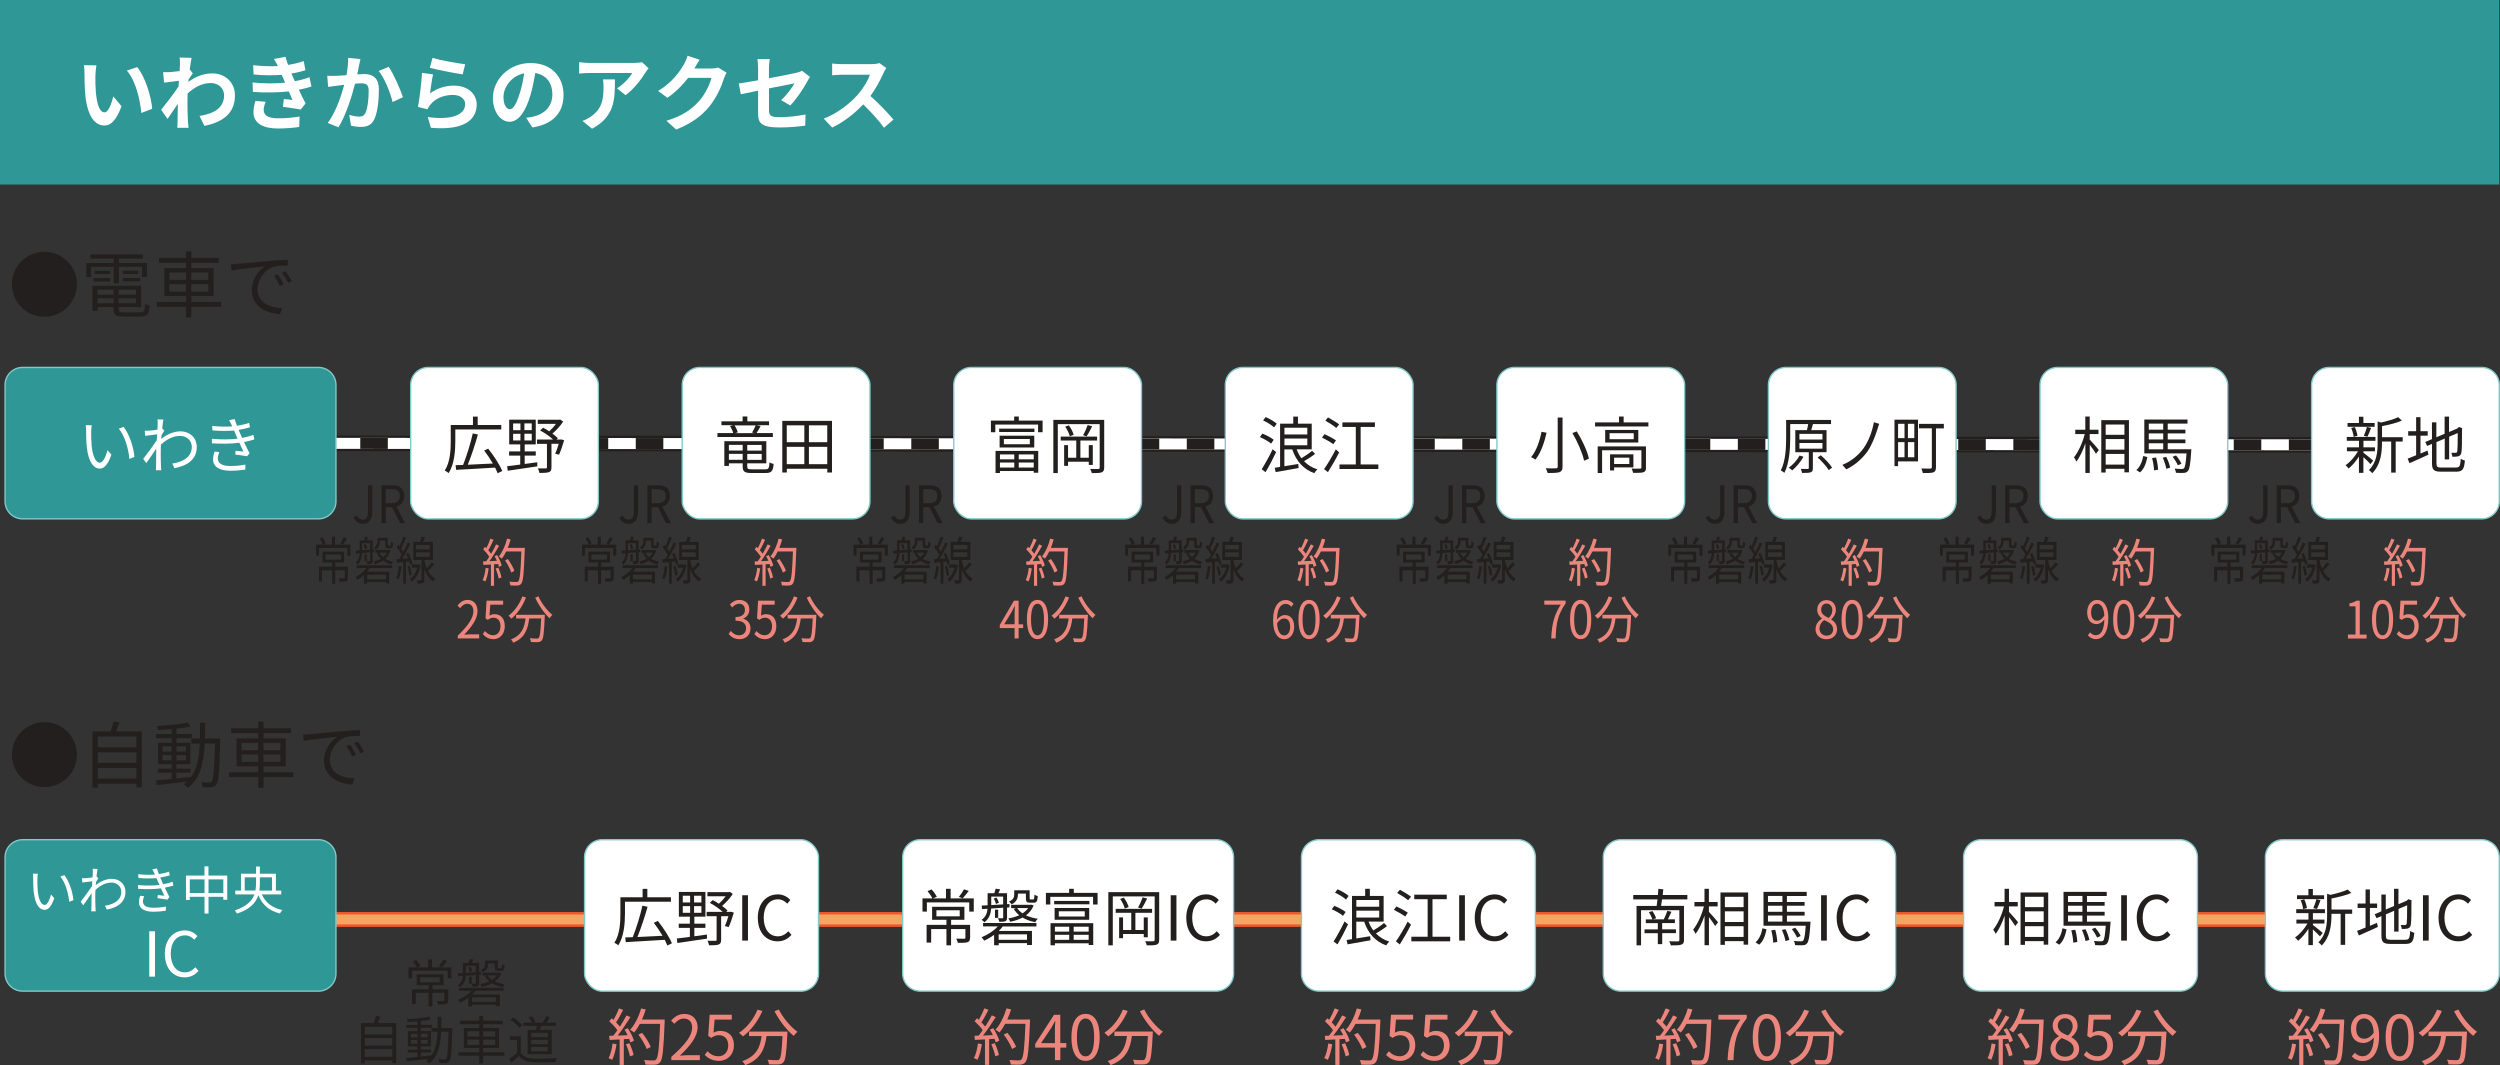 <?xml version="1.0" encoding="UTF-8"?>
<svg id="_レイヤー_2" data-name="レイヤー 2" xmlns="http://www.w3.org/2000/svg" viewBox="0 0 453.7 193.3">
  <rect x="0" y="0" width="453.7" height="193.3" fill="#333333" stroke="none"/>
  <defs>
    <style>
      .cls-1 {
        stroke: #f4a660;
        stroke-width: 1.8px;
      }

      .cls-1, .cls-2, .cls-3, .cls-4, .cls-5, .cls-6 {
        fill: none;
        stroke-miterlimit: 10;
      }

      .cls-7 {
        fill: #fff;
      }

      .cls-2 {
        stroke-dasharray: 0 0 5 5;
      }

      .cls-2, .cls-5 {
        stroke-width: 2px;
      }

      .cls-2, .cls-6 {
        stroke: #231f1e;
      }

      .cls-3 {
        stroke: #82c9c9;
        stroke-width: .25px;
      }

      .cls-8 {
        fill: #ec867c;
      }

      .cls-4 {
        stroke: #e9592e;
        stroke-width: 2.71px;
      }

      .cls-5 {
        stroke: #fff;
      }

      .cls-9 {
        fill: #309797;
      }

      .cls-10 {
        fill: #231f1e;
      }

      .cls-6 {
        stroke-width: 2.84px;
      }
    </style>
  </defs>
  <g id="_レイヤー_1-2" data-name="レイヤー 1">
    <line class="cls-4" x1="58.75" y1="166.86" x2="431.28" y2="166.86"/>
    <line class="cls-1" x1="58.75" y1="166.86" x2="431.28" y2="166.86"/>
    <g>
      <path class="cls-10" d="m358.83,93.97l.56-.44c.28.54.62.77,1.07.77.67,0,.99-.42.99-1.46v-4.77h.78v4.85c0,1.18-.49,2.14-1.69,2.14-.78,0-1.34-.37-1.7-1.09Z"/>
      <path class="cls-10" d="m367.29,94.94l-1.5-2.91h-1.11v2.91h-.78v-6.87h1.94c1.26,0,2.16.5,2.16,1.93,0,1.07-.56,1.71-1.4,1.93l1.58,3.01h-.88Zm-2.61-3.62h1.04c.97,0,1.5-.43,1.5-1.32s-.53-1.23-1.5-1.23h-1.04v2.55Z"/>
    </g>
    <g>
      <path class="cls-10" d="m358.26,100.85h-.55v-1.4h-5.13v1.4h-.53v-2.01h1.2c-.11-.31-.37-.77-.58-1.11l.49-.25c.25.33.51.79.64,1.1l-.46.26h1.56v-1.45h.56v1.45h2.8v2.01Zm-.46,3.96c0,.37-.06.55-.29.66-.23.11-.61.11-1.18.11-.03-.2-.12-.45-.2-.64.45.02.85.02.96.01.11-.01.15-.04.15-.15v-1.31h-1.73v2.46h-.56v-2.46h-1.85v2.04h-.55v-2.68h2.4v-.77h-1.74v-1.97h3.91v1.97h-1.61v.77h2.3v1.96Zm-4.06-3.25h2.82v-.92h-2.82v.92Zm3.91-3.84c-.25.41-.53.84-.75,1.12l-.45-.23c.21-.31.48-.81.62-1.14l.58.25Z"/>
      <path class="cls-10" d="m359.38,102.57h6.45v.52h-4.08c-.14.23-.29.46-.47.67h4.01v2.13h-.59v-.28h-3.43v.33h-.56v-1.57c-.38.35-.79.65-1.2.88-.06-.13-.22-.39-.32-.52.73-.37,1.48-.95,1.97-1.64h-1.78v-.52Zm2.43-2.32c-.5.05-1,.08-1.44.12-.05.74-.22,1.55-.82,2.09-.06-.11-.24-.3-.34-.37.53-.47.68-1.09.71-1.68l-.66.06-.04-.54c.21,0,.45-.03.71-.05v-1.83h.82c.06-.23.13-.5.16-.68l.53.09c-.07.21-.14.4-.2.59h1.04v1.66l.29-.03v.51s-.29.03-.29.03v1.51c0,.3-.04.46-.2.55-.15.09-.39.1-.73.1-.02-.16-.1-.38-.16-.54.25,0,.47,0,.54,0,.07,0,.09-.03.09-.12v-1.47Zm-1.44-.4c.45-.03.93-.06,1.44-.1v-1.18h-1.44v1.28Zm.64-1.13c.13.24.25.58.29.79l-.35.19c-.04-.22-.15-.57-.27-.82l.33-.16Zm.21,1.84v1.25h-.39v-1.25h.39Zm3.49,3.73h-3.43v.83h3.43v-.83Zm.81-4.39c-.2.64-.52,1.12-.94,1.51.41.24.9.42,1.43.51-.1.13-.24.36-.3.52-.58-.13-1.11-.37-1.54-.7-.45.3-.96.51-1.5.64-.05-.16-.14-.37-.22-.51.47-.09.92-.25,1.32-.48-.28-.28-.5-.61-.67-.97l.3-.1h-.61v-.51h2.35l.1-.02.28.11Zm-1.92-1.62c0,.51-.14,1.08-.75,1.46-.06-.12-.23-.34-.32-.41.55-.32.64-.69.64-1.07v-.66h1.86v1.22c0,.16.01.18.12.18h.3c.12,0,.14-.06.16-.72.1.09.27.17.4.21-.04.81-.16,1-.49,1h-.44c-.41,0-.51-.13-.51-.67v-.71h-.96v.17Zm-.08,2.03c.16.3.37.57.64.8.28-.22.51-.49.68-.8h-1.33Z"/>
      <path class="cls-10" d="m367.52,102.8c-.11.88-.28,1.78-.52,2.38-.08-.08-.31-.21-.41-.25.23-.57.37-1.41.46-2.23l.47.1Zm.81-.81v3.94h-.5v-3.91l-1.17.09-.05-.63.52-.03c.15-.23.31-.5.46-.78-.22-.42-.59-.96-.93-1.36l.3-.44c.07.08.15.17.22.26.25-.53.51-1.25.67-1.76l.49.22c-.25.65-.58,1.41-.86,1.93.16.21.29.41.4.6.31-.58.59-1.19.8-1.7l.46.27c-.43.85-.99,1.91-1.5,2.71l1.08-.07c-.11-.27-.22-.54-.34-.79l.4-.21c.31.6.61,1.4.73,1.92l-.44.25c-.03-.18-.08-.38-.16-.6l-.59.05Zm.67.68c.19.52.34,1.21.4,1.66l-.43.17c-.04-.45-.19-1.14-.37-1.68l.41-.15Zm1.99-.1c-.26,1.48-.85,2.46-1.59,2.99-.07-.15-.25-.38-.35-.48.6-.39,1.08-1.1,1.34-2.05h-1.01v-.6h1.3s.31.14.31.14Zm2.48-.12c-.35.4-.79.85-1.15,1.17.31.56.74,1.06,1.32,1.37-.1.13-.26.38-.34.56-.8-.52-1.32-1.39-1.63-2.27v1.91c0,.35-.05.52-.25.63-.19.09-.48.1-.95.1-.01-.17-.08-.43-.15-.6.33,0,.64,0,.72,0,.1,0,.12-.03.12-.13v-3.56h-1.5v-3.29h1.23c.12-.32.23-.69.3-.97l.61.15c-.1.28-.23.57-.34.82h1.76v3.29h-1.54v.12c.09.46.23.95.43,1.4.33-.34.7-.79.93-1.12l.45.41Zm-3.31-2.74h2.51v-.81h-2.51v.81Zm0,1.35h2.51v-.82h-2.51v.82Z"/>
    </g>
    <g>
      <path class="cls-10" d="m408.1,93.97l.56-.44c.28.54.62.77,1.07.77.67,0,.99-.42.99-1.46v-4.77h.78v4.85c0,1.18-.49,2.14-1.69,2.14-.78,0-1.34-.37-1.7-1.09Z"/>
      <path class="cls-10" d="m416.56,94.94l-1.5-2.91h-1.11v2.91h-.78v-6.87h1.94c1.26,0,2.16.5,2.16,1.93,0,1.07-.56,1.71-1.4,1.93l1.58,3.01h-.88Zm-2.61-3.62h1.04c.97,0,1.5-.43,1.5-1.32s-.53-1.23-1.5-1.23h-1.04v2.55Z"/>
    </g>
    <g>
      <path class="cls-10" d="m407.53,100.85h-.55v-1.4h-5.13v1.4h-.53v-2.01h1.2c-.11-.31-.37-.77-.58-1.11l.49-.25c.25.33.51.79.64,1.1l-.46.26h1.56v-1.45h.56v1.45h2.8v2.01Zm-.46,3.96c0,.37-.06.55-.29.66-.23.11-.61.11-1.18.11-.03-.2-.12-.45-.2-.64.45.02.85.02.96.01.11-.01.15-.04.15-.15v-1.31h-1.73v2.46h-.56v-2.46h-1.85v2.04h-.55v-2.68h2.4v-.77h-1.74v-1.97h3.91v1.97h-1.61v.77h2.3v1.96Zm-4.06-3.25h2.82v-.92h-2.82v.92Zm3.91-3.84c-.25.41-.53.84-.75,1.12l-.45-.23c.21-.31.48-.81.62-1.14l.58.25Z"/>
      <path class="cls-10" d="m408.65,102.57h6.45v.52h-4.08c-.14.23-.29.46-.47.67h4.01v2.13h-.59v-.28h-3.43v.33h-.56v-1.57c-.38.35-.79.65-1.2.88-.06-.13-.22-.39-.32-.52.73-.37,1.48-.95,1.97-1.64h-1.78v-.52Zm2.43-2.32c-.5.05-1,.08-1.44.12-.05.74-.22,1.55-.82,2.09-.06-.11-.24-.3-.34-.37.53-.47.68-1.09.71-1.68l-.66.06-.04-.54c.21,0,.45-.03.71-.05v-1.83h.82c.06-.23.13-.5.16-.68l.53.09c-.07.21-.14.4-.2.59h1.04v1.66l.29-.03v.51s-.29.03-.29.03v1.51c0,.3-.04.46-.2.55-.15.09-.39.1-.73.1-.02-.16-.1-.38-.16-.54.25,0,.47,0,.54,0,.07,0,.09-.03.09-.12v-1.47Zm-1.44-.4c.45-.03.93-.06,1.44-.1v-1.18h-1.44v1.28Zm.64-1.13c.13.24.25.58.29.79l-.35.19c-.04-.22-.15-.57-.27-.82l.33-.16Zm.21,1.84v1.25h-.39v-1.25h.39Zm3.49,3.73h-3.43v.83h3.43v-.83Zm.81-4.39c-.2.64-.52,1.12-.94,1.51.41.24.9.42,1.43.51-.1.13-.24.36-.3.52-.58-.13-1.11-.37-1.54-.7-.45.3-.96.51-1.5.64-.05-.16-.14-.37-.22-.51.47-.09.92-.25,1.32-.48-.28-.28-.5-.61-.67-.97l.3-.1h-.61v-.51h2.35l.1-.02.28.11Zm-1.92-1.62c0,.51-.14,1.08-.75,1.46-.06-.12-.23-.34-.32-.41.55-.32.64-.69.64-1.07v-.66h1.86v1.22c0,.16.01.18.12.18h.3c.12,0,.14-.06.16-.72.1.09.27.17.4.21-.04.81-.16,1-.49,1h-.44c-.41,0-.51-.13-.51-.67v-.71h-.96v.17Zm-.08,2.03c.16.3.37.57.64.8.28-.22.51-.49.68-.8h-1.33Z"/>
      <path class="cls-10" d="m416.79,102.8c-.11.88-.28,1.78-.52,2.38-.08-.08-.31-.21-.41-.25.23-.57.37-1.41.46-2.23l.47.1Zm.81-.81v3.94h-.5v-3.91l-1.17.09-.05-.63.52-.03c.15-.23.31-.5.46-.78-.22-.42-.59-.96-.93-1.36l.3-.44c.07.08.15.17.22.26.25-.53.51-1.25.67-1.76l.49.22c-.25.65-.58,1.41-.86,1.93.16.21.29.41.4.6.31-.58.59-1.19.8-1.7l.46.27c-.43.85-.99,1.91-1.5,2.71l1.08-.07c-.11-.27-.22-.54-.34-.79l.4-.21c.31.6.61,1.4.73,1.92l-.44.25c-.03-.18-.08-.38-.16-.6l-.59.05Zm.67.68c.19.52.34,1.21.4,1.66l-.43.17c-.04-.45-.19-1.14-.37-1.68l.41-.15Zm1.99-.1c-.26,1.48-.85,2.46-1.59,2.99-.07-.15-.25-.38-.35-.48.6-.39,1.08-1.1,1.34-2.05h-1.01v-.6h1.3s.31.14.31.14Zm2.48-.12c-.35.4-.79.85-1.15,1.17.31.56.74,1.06,1.32,1.37-.1.13-.26.38-.34.56-.8-.52-1.32-1.39-1.63-2.27v1.91c0,.35-.05.52-.25.63-.19.09-.48.1-.95.1-.01-.17-.08-.43-.15-.6.33,0,.64,0,.72,0,.1,0,.12-.03.12-.13v-3.56h-1.5v-3.29h1.23c.12-.32.23-.69.3-.97l.61.15c-.1.28-.23.57-.34.82h1.76v3.29h-1.54v.12c.09.46.23.95.43,1.4.33-.34.7-.79.93-1.12l.45.41Zm-3.31-2.74h2.51v-.81h-2.51v.81Zm0,1.35h2.51v-.82h-2.51v.82Z"/>
    </g>
    <g>
      <path class="cls-10" d="m309.54,93.97l.56-.44c.28.54.62.77,1.07.77.67,0,.99-.42.99-1.46v-4.77h.78v4.85c0,1.18-.49,2.14-1.69,2.14-.78,0-1.34-.37-1.7-1.09Z"/>
      <path class="cls-10" d="m318,94.94l-1.5-2.91h-1.11v2.91h-.78v-6.87h1.94c1.26,0,2.16.5,2.16,1.93,0,1.07-.56,1.71-1.4,1.93l1.58,3.01h-.88Zm-2.61-3.62h1.04c.97,0,1.5-.43,1.5-1.32s-.53-1.23-1.5-1.23h-1.04v2.55Z"/>
    </g>
    <g>
      <path class="cls-10" d="m308.97,100.85h-.55v-1.4h-5.13v1.4h-.53v-2.01h1.2c-.11-.31-.37-.77-.58-1.11l.49-.25c.25.33.51.79.64,1.1l-.46.26h1.56v-1.45h.56v1.45h2.8v2.01Zm-.46,3.96c0,.37-.06.55-.29.66-.23.11-.61.11-1.18.11-.03-.2-.12-.45-.2-.64.45.02.85.02.96.01.11-.01.15-.04.15-.15v-1.31h-1.73v2.46h-.56v-2.46h-1.85v2.04h-.55v-2.68h2.4v-.77h-1.74v-1.97h3.91v1.97h-1.61v.77h2.3v1.96Zm-4.06-3.25h2.82v-.92h-2.82v.92Zm3.91-3.84c-.25.41-.53.84-.75,1.12l-.45-.23c.21-.31.48-.81.62-1.14l.58.25Z"/>
      <path class="cls-10" d="m310.09,102.57h6.45v.52h-4.08c-.14.23-.29.46-.47.67h4.01v2.13h-.59v-.28h-3.43v.33h-.56v-1.57c-.38.35-.79.65-1.2.88-.06-.13-.22-.39-.32-.52.73-.37,1.48-.95,1.97-1.64h-1.78v-.52Zm2.43-2.32c-.5.05-1,.08-1.44.12-.05.74-.22,1.55-.82,2.09-.06-.11-.24-.3-.34-.37.53-.47.68-1.09.71-1.68l-.66.06-.04-.54c.21,0,.45-.03.71-.05v-1.83h.82c.06-.23.13-.5.16-.68l.53.09c-.07.21-.14.4-.2.59h1.04v1.66l.29-.03v.51s-.29.03-.29.03v1.51c0,.3-.04.46-.2.55-.15.09-.39.1-.73.1-.02-.16-.1-.38-.16-.54.25,0,.47,0,.54,0,.07,0,.09-.03.09-.12v-1.47Zm-1.44-.4c.45-.03.93-.06,1.44-.1v-1.18h-1.44v1.28Zm.64-1.13c.13.24.25.58.29.79l-.35.19c-.04-.22-.15-.57-.27-.82l.33-.16Zm.21,1.84v1.25h-.39v-1.25h.39Zm3.49,3.73h-3.43v.83h3.43v-.83Zm.81-4.39c-.2.64-.52,1.12-.94,1.51.41.24.9.42,1.43.51-.1.13-.24.36-.3.52-.58-.13-1.11-.37-1.54-.7-.45.3-.96.51-1.5.64-.05-.16-.14-.37-.22-.51.47-.09.92-.25,1.32-.48-.28-.28-.5-.61-.67-.97l.3-.1h-.61v-.51h2.35l.1-.02.28.11Zm-1.92-1.62c0,.51-.14,1.08-.75,1.46-.06-.12-.23-.34-.32-.41.55-.32.64-.69.64-1.07v-.66h1.86v1.22c0,.16.01.18.12.18h.3c.12,0,.14-.06.16-.72.1.09.27.17.4.21-.04.81-.16,1-.49,1h-.44c-.41,0-.51-.13-.51-.67v-.71h-.96v.17Zm-.08,2.03c.16.3.37.57.64.8.28-.22.51-.49.68-.8h-1.33Z"/>
      <path class="cls-10" d="m318.23,102.8c-.11.88-.28,1.78-.52,2.38-.08-.08-.31-.21-.41-.25.23-.57.37-1.41.46-2.23l.47.1Zm.81-.81v3.94h-.5v-3.91l-1.17.09-.05-.63.52-.03c.15-.23.31-.5.46-.78-.22-.42-.59-.96-.93-1.36l.3-.44c.07.08.15.17.22.26.25-.53.51-1.25.67-1.76l.49.22c-.25.65-.58,1.41-.86,1.93.16.21.29.41.4.6.31-.58.59-1.19.8-1.7l.46.27c-.43.85-.99,1.91-1.5,2.71l1.08-.07c-.11-.27-.22-.54-.34-.79l.4-.21c.31.6.61,1.4.73,1.92l-.44.25c-.03-.18-.08-.38-.16-.6l-.59.05Zm.67.68c.19.52.34,1.21.4,1.66l-.43.17c-.04-.45-.19-1.14-.37-1.68l.41-.15Zm1.99-.1c-.26,1.48-.85,2.46-1.59,2.99-.07-.15-.25-.38-.35-.48.6-.39,1.08-1.1,1.34-2.05h-1.01v-.6h1.3s.31.14.31.14Zm2.48-.12c-.35.4-.79.85-1.15,1.17.31.56.74,1.06,1.32,1.37-.1.13-.26.38-.34.56-.8-.52-1.32-1.39-1.63-2.27v1.91c0,.35-.05.52-.25.63-.19.09-.48.1-.95.1-.01-.17-.08-.43-.15-.6.33,0,.64,0,.72,0,.1,0,.12-.03.12-.13v-3.56h-1.5v-3.29h1.23c.12-.32.23-.69.3-.97l.61.15c-.1.28-.23.57-.34.82h1.76v3.29h-1.54v.12c.09.46.23.95.43,1.4.33-.34.7-.79.93-1.12l.45.41Zm-3.31-2.74h2.51v-.81h-2.51v.81Zm0,1.35h2.51v-.82h-2.51v.82Z"/>
    </g>
    <g>
      <path class="cls-10" d="m112.41,93.97l.56-.44c.28.54.62.77,1.07.77.67,0,.99-.42.99-1.46v-4.77h.78v4.85c0,1.18-.49,2.14-1.69,2.14-.78,0-1.34-.37-1.7-1.09Z"/>
      <path class="cls-10" d="m120.88,94.94l-1.5-2.91h-1.11v2.91h-.78v-6.87h1.94c1.26,0,2.16.5,2.16,1.93,0,1.07-.56,1.71-1.4,1.93l1.58,3.01h-.88Zm-2.61-3.62h1.04c.97,0,1.5-.43,1.5-1.32s-.53-1.23-1.5-1.23h-1.04v2.55Z"/>
    </g>
    <g>
      <path class="cls-10" d="m111.84,100.85h-.55v-1.4h-5.13v1.4h-.53v-2.01h1.2c-.11-.31-.37-.77-.58-1.11l.49-.25c.25.33.51.79.64,1.1l-.46.26h1.56v-1.45h.56v1.45h2.8v2.01Zm-.46,3.96c0,.37-.06.55-.29.66-.23.11-.61.11-1.18.11-.03-.2-.12-.45-.2-.64.45.02.85.02.96.01.11-.01.15-.04.15-.15v-1.31h-1.73v2.46h-.56v-2.46h-1.85v2.04h-.55v-2.68h2.4v-.77h-1.74v-1.97h3.91v1.97h-1.61v.77h2.3v1.96Zm-4.06-3.25h2.82v-.92h-2.82v.92Zm3.91-3.84c-.25.41-.53.84-.75,1.12l-.45-.23c.21-.31.48-.81.62-1.14l.58.25Z"/>
      <path class="cls-10" d="m112.97,102.57h6.45v.52h-4.08c-.14.23-.29.46-.47.67h4.01v2.13h-.59v-.28h-3.43v.33h-.56v-1.57c-.38.35-.79.65-1.2.88-.06-.13-.22-.39-.32-.52.73-.37,1.48-.95,1.97-1.64h-1.78v-.52Zm2.43-2.32c-.5.05-1,.08-1.44.12-.05.74-.22,1.55-.82,2.09-.06-.11-.24-.3-.34-.37.53-.47.68-1.09.71-1.68l-.66.06-.04-.54c.21,0,.45-.03.71-.05v-1.83h.82c.06-.23.13-.5.17-.68l.53.09c-.07.21-.14.4-.2.59h1.04v1.66l.29-.03v.51s-.29.03-.29.03v1.51c0,.3-.04.46-.2.55-.15.09-.39.1-.73.1-.02-.16-.1-.38-.16-.54.25,0,.47,0,.54,0,.07,0,.09-.03.09-.12v-1.47Zm-1.44-.4c.45-.03.93-.06,1.44-.1v-1.18h-1.44v1.28Zm.64-1.13c.13.24.25.58.29.79l-.35.19c-.04-.22-.15-.57-.27-.82l.33-.16Zm.21,1.84v1.25h-.39v-1.25h.39Zm3.49,3.73h-3.43v.83h3.43v-.83Zm.81-4.39c-.2.64-.52,1.12-.94,1.51.41.24.9.42,1.43.51-.1.13-.24.36-.3.52-.58-.13-1.11-.37-1.54-.7-.45.3-.96.51-1.5.64-.05-.16-.14-.37-.22-.51.47-.09.92-.25,1.32-.48-.28-.28-.5-.61-.67-.97l.3-.1h-.61v-.51h2.35l.1-.02.28.11Zm-1.92-1.62c0,.51-.14,1.08-.75,1.46-.06-.12-.23-.34-.32-.41.54-.32.64-.69.64-1.07v-.66h1.86v1.22c0,.16.01.18.12.18h.3c.12,0,.14-.06.16-.72.1.09.27.17.4.21-.04.81-.16,1-.49,1h-.44c-.41,0-.51-.13-.51-.67v-.71h-.96v.17Zm-.08,2.03c.16.3.37.57.64.8.28-.22.51-.49.68-.8h-1.33Z"/>
      <path class="cls-10" d="m121.11,102.8c-.11.88-.28,1.78-.52,2.38-.08-.08-.31-.21-.41-.25.23-.57.37-1.41.46-2.23l.47.1Zm.81-.81v3.94h-.5v-3.91l-1.17.09-.05-.63.52-.03c.15-.23.31-.5.46-.78-.22-.42-.59-.96-.93-1.36l.3-.44c.07.08.15.17.22.26.25-.53.51-1.25.67-1.76l.49.22c-.25.65-.58,1.41-.86,1.93.16.21.29.41.4.6.31-.58.59-1.19.8-1.7l.46.27c-.43.85-.99,1.91-1.5,2.71l1.08-.07c-.11-.27-.22-.54-.34-.79l.4-.21c.31.6.61,1.4.73,1.92l-.44.25c-.03-.18-.08-.38-.16-.6l-.59.05Zm.67.68c.19.52.34,1.21.4,1.66l-.43.17c-.04-.45-.19-1.14-.37-1.68l.41-.15Zm1.99-.1c-.26,1.48-.85,2.46-1.59,2.99-.07-.15-.25-.38-.35-.48.6-.39,1.08-1.1,1.34-2.05h-1.01v-.6h1.3s.31.14.31.14Zm2.48-.12c-.35.4-.79.85-1.15,1.17.31.56.74,1.06,1.32,1.37-.1.13-.26.38-.34.56-.8-.52-1.32-1.39-1.63-2.27v1.91c0,.35-.05.52-.25.63-.19.09-.48.1-.95.1-.01-.17-.08-.43-.15-.6.33,0,.64,0,.72,0,.1,0,.12-.03.12-.13v-3.56h-1.5v-3.29h1.23c.12-.32.23-.69.3-.97l.61.15c-.1.28-.23.57-.34.82h1.76v3.29h-1.54v.12c.09.46.23.95.43,1.4.33-.34.7-.79.93-1.12l.45.41Zm-3.31-2.74h2.51v-.81h-2.51v.81Zm0,1.35h2.51v-.82h-2.51v.82Z"/>
    </g>
    <g>
      <path class="cls-10" d="m161.7,93.97l.56-.44c.28.54.62.77,1.07.77.67,0,.99-.42.99-1.46v-4.77h.78v4.85c0,1.18-.49,2.14-1.69,2.14-.78,0-1.34-.37-1.7-1.09Z"/>
      <path class="cls-10" d="m170.16,94.94l-1.5-2.91h-1.11v2.91h-.78v-6.87h1.94c1.26,0,2.16.5,2.16,1.93,0,1.07-.56,1.71-1.4,1.93l1.58,3.01h-.88Zm-2.61-3.62h1.04c.97,0,1.5-.43,1.5-1.32s-.53-1.23-1.5-1.23h-1.04v2.55Z"/>
    </g>
    <g>
      <path class="cls-10" d="m161.12,100.85h-.55v-1.4h-5.13v1.4h-.53v-2.01h1.2c-.11-.31-.37-.77-.58-1.11l.49-.25c.25.33.51.79.64,1.1l-.46.26h1.56v-1.45h.56v1.45h2.8v2.01Zm-.46,3.96c0,.37-.06.55-.29.66-.23.11-.61.11-1.18.11-.03-.2-.12-.45-.2-.64.45.02.85.02.96.01.11-.01.15-.04.15-.15v-1.31h-1.73v2.46h-.56v-2.46h-1.85v2.04h-.55v-2.68h2.4v-.77h-1.74v-1.97h3.91v1.97h-1.61v.77h2.3v1.96Zm-4.06-3.25h2.82v-.92h-2.82v.92Zm3.91-3.84c-.25.41-.53.84-.75,1.12l-.45-.23c.21-.31.48-.81.62-1.14l.58.25Z"/>
      <path class="cls-10" d="m162.25,102.57h6.45v.52h-4.08c-.14.23-.29.46-.47.67h4.01v2.13h-.59v-.28h-3.43v.33h-.56v-1.57c-.38.35-.79.65-1.2.88-.06-.13-.22-.39-.32-.52.73-.37,1.48-.95,1.97-1.64h-1.78v-.52Zm2.43-2.32c-.5.05-1,.08-1.44.12-.05.74-.22,1.55-.82,2.09-.06-.11-.24-.3-.34-.37.53-.47.68-1.09.71-1.68l-.66.06-.04-.54c.21,0,.45-.03.71-.05v-1.83h.82c.06-.23.13-.5.17-.68l.53.09c-.07.21-.14.4-.2.59h1.04v1.66l.29-.03v.51s-.29.03-.29.03v1.51c0,.3-.04.46-.2.55-.15.09-.39.1-.73.1-.02-.16-.1-.38-.16-.54.25,0,.47,0,.54,0,.07,0,.09-.03.09-.12v-1.47Zm-1.44-.4c.45-.03.93-.06,1.44-.1v-1.18h-1.44v1.28Zm.64-1.13c.13.24.25.58.29.79l-.35.19c-.04-.22-.15-.57-.27-.82l.33-.16Zm.21,1.84v1.25h-.39v-1.25h.39Zm3.49,3.73h-3.43v.83h3.43v-.83Zm.81-4.39c-.2.64-.52,1.12-.94,1.51.41.24.9.42,1.43.51-.1.13-.24.36-.3.52-.58-.13-1.11-.37-1.54-.7-.45.3-.96.51-1.5.64-.05-.16-.14-.37-.22-.51.47-.09.92-.25,1.32-.48-.28-.28-.5-.61-.67-.97l.3-.1h-.61v-.51h2.35l.1-.02.28.11Zm-1.92-1.62c0,.51-.14,1.08-.75,1.46-.06-.12-.23-.34-.32-.41.54-.32.64-.69.64-1.07v-.66h1.86v1.22c0,.16.01.18.12.18h.3c.12,0,.14-.06.16-.72.1.09.27.17.4.21-.04.81-.16,1-.49,1h-.44c-.41,0-.51-.13-.51-.67v-.71h-.96v.17Zm-.08,2.03c.16.3.37.57.64.8.28-.22.51-.49.68-.8h-1.33Z"/>
      <path class="cls-10" d="m170.39,102.8c-.11.88-.28,1.78-.52,2.38-.08-.08-.31-.21-.41-.25.23-.57.37-1.41.46-2.23l.47.1Zm.81-.81v3.94h-.5v-3.91l-1.17.09-.05-.63.52-.03c.15-.23.31-.5.46-.78-.22-.42-.59-.96-.93-1.36l.3-.44c.07.08.15.17.22.26.25-.53.51-1.25.67-1.76l.49.22c-.25.65-.58,1.41-.86,1.93.16.21.29.41.4.6.31-.58.59-1.19.8-1.7l.46.27c-.43.85-.99,1.91-1.5,2.71l1.08-.07c-.11-.27-.22-.54-.34-.79l.4-.21c.31.6.61,1.4.73,1.92l-.44.25c-.03-.18-.08-.38-.16-.6l-.59.05Zm.67.68c.19.52.34,1.21.4,1.66l-.43.17c-.04-.45-.19-1.14-.37-1.68l.41-.15Zm1.99-.1c-.26,1.48-.85,2.46-1.59,2.99-.07-.15-.25-.38-.35-.48.6-.39,1.08-1.1,1.34-2.05h-1.01v-.6h1.3s.31.14.31.14Zm2.48-.12c-.35.4-.79.85-1.15,1.17.31.56.74,1.06,1.32,1.37-.1.13-.26.38-.34.56-.8-.52-1.32-1.39-1.63-2.27v1.91c0,.35-.05.52-.25.63-.19.09-.48.1-.95.1-.01-.17-.08-.43-.15-.6.33,0,.64,0,.72,0,.1,0,.12-.03.12-.13v-3.56h-1.5v-3.29h1.23c.12-.32.23-.69.3-.97l.61.15c-.1.28-.23.57-.34.82h1.76v3.29h-1.54v.12c.09.46.23.95.43,1.4.33-.34.7-.79.93-1.12l.45.41Zm-3.31-2.74h2.51v-.81h-2.51v.81Zm0,1.35h2.51v-.82h-2.51v.82Z"/>
    </g>
    <g>
      <path class="cls-10" d="m210.99,93.97l.56-.44c.28.54.62.77,1.07.77.67,0,.99-.42.99-1.46v-4.77h.78v4.85c0,1.18-.49,2.14-1.69,2.14-.78,0-1.34-.37-1.7-1.09Z"/>
      <path class="cls-10" d="m219.45,94.94l-1.5-2.91h-1.11v2.91h-.78v-6.87h1.94c1.26,0,2.16.5,2.16,1.93,0,1.07-.56,1.71-1.4,1.93l1.58,3.01h-.88Zm-2.61-3.62h1.04c.97,0,1.5-.43,1.5-1.32s-.53-1.23-1.5-1.23h-1.04v2.55Z"/>
    </g>
    <g>
      <path class="cls-10" d="m210.41,100.85h-.55v-1.4h-5.13v1.4h-.53v-2.01h1.2c-.11-.31-.37-.77-.58-1.11l.49-.25c.25.33.51.79.64,1.1l-.46.26h1.56v-1.45h.56v1.45h2.8v2.01Zm-.46,3.96c0,.37-.06.55-.29.66-.23.11-.61.11-1.18.11-.03-.2-.12-.45-.2-.64.45.02.85.02.96.01.11-.01.15-.04.15-.15v-1.31h-1.73v2.46h-.56v-2.46h-1.85v2.04h-.55v-2.68h2.4v-.77h-1.74v-1.97h3.91v1.97h-1.61v.77h2.3v1.96Zm-4.06-3.25h2.82v-.92h-2.82v.92Zm3.91-3.84c-.25.41-.53.84-.75,1.12l-.45-.23c.21-.31.48-.81.62-1.14l.58.25Z"/>
      <path class="cls-10" d="m211.54,102.57h6.45v.52h-4.08c-.14.23-.29.46-.47.67h4.01v2.13h-.59v-.28h-3.43v.33h-.56v-1.57c-.38.35-.79.65-1.2.88-.06-.13-.22-.39-.32-.52.73-.37,1.48-.95,1.97-1.64h-1.78v-.52Zm2.43-2.32c-.5.05-1,.08-1.44.12-.05.74-.22,1.55-.82,2.09-.06-.11-.24-.3-.34-.37.53-.47.68-1.09.71-1.68l-.66.06-.04-.54c.21,0,.45-.03.71-.05v-1.83h.82c.06-.23.13-.5.17-.68l.53.09c-.07.21-.14.4-.2.59h1.04v1.66l.29-.03v.51s-.29.03-.29.03v1.51c0,.3-.04.46-.2.55-.15.09-.39.1-.73.1-.02-.16-.1-.38-.16-.54.25,0,.47,0,.54,0,.07,0,.09-.03.09-.12v-1.47Zm-1.44-.4c.45-.03.93-.06,1.44-.1v-1.18h-1.44v1.28Zm.64-1.13c.13.24.25.58.29.79l-.35.19c-.04-.22-.15-.57-.27-.82l.33-.16Zm.21,1.84v1.25h-.39v-1.25h.39Zm3.49,3.73h-3.43v.83h3.43v-.83Zm.81-4.39c-.2.64-.52,1.12-.94,1.51.41.24.9.42,1.43.51-.1.13-.24.36-.3.52-.58-.13-1.11-.37-1.54-.7-.45.3-.96.51-1.5.64-.05-.16-.14-.37-.22-.51.47-.09.92-.25,1.32-.48-.28-.28-.5-.61-.67-.97l.3-.1h-.61v-.51h2.35l.1-.02.28.11Zm-1.92-1.62c0,.51-.14,1.08-.75,1.46-.06-.12-.23-.34-.32-.41.54-.32.64-.69.64-1.07v-.66h1.86v1.22c0,.16.01.18.12.18h.3c.12,0,.14-.06.16-.72.1.09.27.17.4.21-.04.81-.16,1-.49,1h-.44c-.41,0-.51-.13-.51-.67v-.71h-.96v.17Zm-.08,2.03c.16.3.37.57.64.8.28-.22.51-.49.68-.8h-1.33Z"/>
      <path class="cls-10" d="m219.68,102.8c-.11.88-.28,1.78-.52,2.38-.08-.08-.31-.21-.41-.25.23-.57.37-1.41.46-2.23l.47.1Zm.81-.81v3.94h-.5v-3.91l-1.17.09-.05-.63.52-.03c.15-.23.31-.5.46-.78-.22-.42-.59-.96-.93-1.36l.3-.44c.07.08.15.17.22.26.25-.53.51-1.25.67-1.76l.49.22c-.25.65-.58,1.41-.86,1.93.16.21.29.41.4.6.31-.58.59-1.19.8-1.7l.46.27c-.43.85-.99,1.91-1.5,2.71l1.08-.07c-.11-.27-.22-.54-.34-.79l.4-.21c.31.6.61,1.4.73,1.92l-.44.25c-.03-.18-.08-.38-.16-.6l-.59.05Zm.67.68c.19.52.34,1.21.4,1.66l-.43.17c-.04-.45-.19-1.14-.37-1.68l.41-.15Zm1.99-.1c-.26,1.48-.85,2.46-1.59,2.99-.07-.15-.25-.38-.35-.48.6-.39,1.08-1.1,1.34-2.05h-1.01v-.6h1.3s.31.14.31.14Zm2.48-.12c-.35.4-.79.85-1.15,1.17.31.56.74,1.06,1.32,1.37-.1.13-.26.38-.34.56-.8-.52-1.32-1.39-1.63-2.27v1.91c0,.35-.05.52-.25.63-.19.09-.48.1-.95.1-.01-.17-.08-.43-.15-.6.33,0,.64,0,.72,0,.1,0,.12-.03.12-.13v-3.56h-1.5v-3.29h1.23c.12-.32.23-.69.3-.97l.61.15c-.1.28-.23.57-.34.82h1.76v3.29h-1.54v.12c.09.46.23.95.43,1.4.33-.34.7-.79.93-1.12l.45.41Zm-3.31-2.74h2.51v-.81h-2.51v.81Zm0,1.35h2.51v-.82h-2.51v.82Z"/>
    </g>
    <g>
      <path class="cls-10" d="m260.26,93.97l.56-.44c.28.54.62.77,1.07.77.67,0,.99-.42.99-1.46v-4.77h.78v4.85c0,1.18-.49,2.14-1.69,2.14-.78,0-1.34-.37-1.7-1.09Z"/>
      <path class="cls-10" d="m268.72,94.94l-1.5-2.91h-1.11v2.91h-.78v-6.87h1.94c1.26,0,2.16.5,2.16,1.93,0,1.07-.56,1.71-1.4,1.93l1.58,3.01h-.88Zm-2.61-3.62h1.04c.97,0,1.5-.43,1.5-1.32s-.53-1.23-1.5-1.23h-1.04v2.55Z"/>
    </g>
    <g>
      <path class="cls-10" d="m259.68,100.85h-.55v-1.4h-5.13v1.4h-.53v-2.01h1.2c-.11-.31-.37-.77-.58-1.11l.49-.25c.25.33.51.79.64,1.1l-.46.26h1.56v-1.45h.56v1.45h2.8v2.01Zm-.46,3.96c0,.37-.06.55-.29.66-.23.11-.61.11-1.18.11-.03-.2-.12-.45-.2-.64.45.02.85.02.96.01.11-.01.15-.04.15-.15v-1.31h-1.73v2.46h-.56v-2.46h-1.85v2.04h-.55v-2.68h2.4v-.77h-1.74v-1.97h3.91v1.97h-1.61v.77h2.3v1.96Zm-4.06-3.25h2.82v-.92h-2.82v.92Zm3.91-3.84c-.25.41-.53.84-.75,1.12l-.45-.23c.21-.31.48-.81.62-1.14l.58.25Z"/>
      <path class="cls-10" d="m260.81,102.57h6.45v.52h-4.08c-.14.23-.29.46-.47.67h4.01v2.13h-.59v-.28h-3.43v.33h-.56v-1.57c-.38.35-.79.65-1.2.88-.06-.13-.22-.39-.32-.52.73-.37,1.48-.95,1.97-1.64h-1.78v-.52Zm2.43-2.32c-.5.05-1,.08-1.44.12-.05.74-.22,1.55-.82,2.09-.06-.11-.24-.3-.34-.37.53-.47.68-1.09.71-1.68l-.66.06-.04-.54c.21,0,.45-.03.71-.05v-1.83h.82c.06-.23.13-.5.16-.68l.53.09c-.07.21-.14.4-.2.59h1.04v1.66l.29-.03v.51s-.29.03-.29.03v1.51c0,.3-.04.46-.2.55-.15.09-.39.1-.73.1-.02-.16-.1-.38-.16-.54.25,0,.47,0,.54,0,.07,0,.09-.03.09-.12v-1.47Zm-1.44-.4c.45-.03.93-.06,1.44-.1v-1.18h-1.44v1.28Zm.64-1.13c.13.24.25.58.29.79l-.35.19c-.04-.22-.15-.57-.27-.82l.33-.16Zm.21,1.84v1.25h-.39v-1.25h.39Zm3.49,3.73h-3.43v.83h3.43v-.83Zm.81-4.39c-.2.64-.52,1.12-.94,1.51.41.24.9.42,1.43.51-.1.13-.24.36-.3.52-.58-.13-1.11-.37-1.54-.7-.45.3-.96.51-1.5.64-.05-.16-.14-.37-.22-.51.47-.09.92-.25,1.32-.48-.28-.28-.5-.61-.67-.97l.3-.1h-.61v-.51h2.35l.1-.02.28.11Zm-1.92-1.62c0,.51-.14,1.08-.75,1.46-.06-.12-.23-.34-.32-.41.55-.32.64-.69.64-1.07v-.66h1.86v1.22c0,.16.01.18.12.18h.3c.12,0,.14-.06.16-.72.1.09.27.17.4.21-.04.81-.16,1-.49,1h-.44c-.41,0-.51-.13-.51-.67v-.71h-.96v.17Zm-.08,2.03c.16.3.37.57.64.8.28-.22.51-.49.68-.8h-1.33Z"/>
      <path class="cls-10" d="m268.95,102.8c-.11.88-.28,1.78-.52,2.38-.08-.08-.31-.21-.41-.25.23-.57.37-1.41.46-2.23l.47.1Zm.81-.81v3.94h-.5v-3.91l-1.17.09-.05-.63.52-.03c.15-.23.31-.5.46-.78-.22-.42-.59-.96-.93-1.36l.3-.44c.07.08.15.17.22.26.25-.53.51-1.25.67-1.76l.49.22c-.25.65-.58,1.41-.86,1.93.16.21.29.41.4.6.31-.58.59-1.19.8-1.7l.46.27c-.43.85-.99,1.91-1.5,2.71l1.08-.07c-.11-.27-.22-.54-.34-.79l.4-.21c.31.6.61,1.4.73,1.92l-.44.25c-.03-.18-.08-.38-.16-.6l-.59.05Zm.67.68c.19.52.34,1.21.4,1.66l-.43.17c-.04-.45-.19-1.14-.37-1.68l.41-.15Zm1.99-.1c-.26,1.48-.85,2.46-1.59,2.99-.07-.15-.25-.38-.35-.48.6-.39,1.08-1.1,1.34-2.05h-1.01v-.6h1.3s.31.14.31.14Zm2.48-.12c-.35.4-.79.85-1.15,1.17.31.56.74,1.06,1.32,1.37-.1.13-.26.38-.34.56-.8-.52-1.32-1.39-1.63-2.27v1.91c0,.35-.05.52-.25.63-.19.09-.48.1-.95.1-.01-.17-.08-.43-.15-.6.33,0,.64,0,.72,0,.1,0,.12-.03.12-.13v-3.56h-1.5v-3.29h1.23c.12-.32.23-.69.3-.97l.61.15c-.1.28-.23.57-.34.82h1.76v3.29h-1.54v.12c.09.46.23.95.43,1.4.33-.34.7-.79.93-1.12l.45.41Zm-3.31-2.74h2.51v-.81h-2.51v.81Zm0,1.35h2.51v-.82h-2.51v.82Z"/>
    </g>
    <g>
      <path class="cls-10" d="m64.17,93.97l.56-.44c.28.54.62.77,1.07.77.67,0,.99-.42.99-1.46v-4.77h.78v4.85c0,1.18-.49,2.14-1.69,2.14-.78,0-1.34-.37-1.7-1.09Z"/>
      <path class="cls-10" d="m72.63,94.94l-1.5-2.91h-1.11v2.91h-.78v-6.87h1.94c1.26,0,2.16.5,2.16,1.93,0,1.07-.56,1.71-1.4,1.93l1.58,3.01h-.88Zm-2.61-3.62h1.04c.97,0,1.5-.43,1.5-1.32s-.53-1.23-1.5-1.23h-1.04v2.55Z"/>
    </g>
    <g>
      <path class="cls-10" d="m63.59,100.85h-.55v-1.4h-5.13v1.4h-.53v-2.01h1.2c-.11-.31-.37-.77-.58-1.11l.49-.25c.25.33.51.79.64,1.1l-.46.26h1.56v-1.45h.56v1.45h2.8v2.01Zm-.46,3.96c0,.37-.06.55-.29.66-.23.11-.61.11-1.18.11-.03-.2-.12-.45-.2-.64.45.02.85.02.96.01.11-.01.15-.04.15-.15v-1.31h-1.73v2.46h-.56v-2.46h-1.85v2.04h-.55v-2.68h2.4v-.77h-1.74v-1.97h3.91v1.97h-1.61v.77h2.3v1.96Zm-4.06-3.25h2.82v-.92h-2.82v.92Zm3.91-3.84c-.25.41-.53.84-.75,1.12l-.45-.23c.21-.31.48-.81.62-1.14l.58.25Z"/>
      <path class="cls-10" d="m64.72,102.57h6.45v.52h-4.08c-.14.23-.29.46-.47.67h4.01v2.13h-.59v-.28h-3.43v.33h-.56v-1.57c-.38.35-.79.65-1.2.88-.06-.13-.22-.39-.32-.52.73-.37,1.48-.95,1.97-1.64h-1.78v-.52Zm2.43-2.32c-.5.05-1,.08-1.44.12-.05.74-.22,1.55-.82,2.09-.06-.11-.24-.3-.34-.37.53-.47.68-1.09.71-1.68l-.66.06-.04-.54c.21,0,.45-.03.71-.05v-1.83h.82c.06-.23.13-.5.16-.68l.53.09c-.07.21-.14.4-.2.59h1.04v1.66l.29-.03v.51s-.29.03-.29.03v1.51c0,.3-.04.46-.2.55-.15.09-.39.1-.73.1-.02-.16-.1-.38-.16-.54.25,0,.47,0,.54,0,.07,0,.09-.03.09-.12v-1.47Zm-1.44-.4c.45-.03.93-.06,1.44-.1v-1.18h-1.44v1.28Zm.64-1.13c.13.24.25.58.29.79l-.35.19c-.04-.22-.15-.57-.27-.82l.33-.16Zm.21,1.84v1.25h-.39v-1.25h.39Zm3.49,3.73h-3.43v.83h3.43v-.83Zm.81-4.39c-.2.64-.52,1.12-.94,1.51.41.24.9.42,1.43.51-.1.13-.24.36-.3.52-.58-.13-1.11-.37-1.54-.7-.45.3-.96.51-1.5.64-.05-.16-.14-.37-.22-.51.47-.09.92-.25,1.32-.48-.28-.28-.5-.61-.67-.97l.3-.1h-.61v-.51h2.35l.1-.02.28.11Zm-1.92-1.62c0,.51-.14,1.08-.75,1.46-.06-.12-.23-.34-.32-.41.55-.32.64-.69.64-1.07v-.66h1.86v1.22c0,.16.01.18.12.18h.3c.12,0,.14-.06.16-.72.1.09.27.17.4.21-.04.81-.16,1-.49,1h-.44c-.41,0-.51-.13-.51-.67v-.71h-.96v.17Zm-.08,2.03c.16.3.37.57.64.8.28-.22.51-.49.68-.8h-1.33Z"/>
      <path class="cls-10" d="m72.86,102.8c-.11.88-.28,1.78-.52,2.38-.08-.08-.31-.21-.41-.25.23-.57.37-1.41.46-2.23l.47.1Zm.81-.81v3.94h-.5v-3.91l-1.17.09-.05-.63.52-.03c.15-.23.31-.5.46-.78-.22-.42-.59-.96-.93-1.36l.3-.44c.07.08.15.17.22.26.25-.53.51-1.25.67-1.76l.49.22c-.25.65-.58,1.41-.86,1.93.16.21.29.41.4.6.31-.58.59-1.19.8-1.7l.46.27c-.43.85-.99,1.91-1.5,2.71l1.08-.07c-.11-.27-.22-.54-.34-.79l.4-.21c.31.6.61,1.4.73,1.92l-.44.25c-.03-.18-.08-.38-.16-.6l-.59.05Zm.67.68c.19.52.34,1.21.4,1.66l-.43.17c-.04-.45-.19-1.14-.37-1.68l.41-.15Zm1.99-.1c-.26,1.48-.85,2.46-1.59,2.99-.07-.15-.25-.38-.35-.48.6-.39,1.08-1.1,1.34-2.05h-1.01v-.6h1.3s.31.14.31.14Zm2.48-.12c-.35.4-.79.85-1.15,1.17.31.56.74,1.06,1.32,1.37-.1.13-.26.38-.34.56-.8-.52-1.32-1.39-1.63-2.27v1.91c0,.35-.05.52-.25.63-.19.09-.48.1-.95.1-.01-.17-.08-.43-.15-.6.33,0,.64,0,.72,0,.1,0,.12-.03.12-.13v-3.56h-1.5v-3.29h1.23c.12-.32.23-.69.3-.97l.61.15c-.1.28-.23.57-.34.82h1.76v3.29h-1.54v.12c.09.46.23.95.43,1.4.33-.34.7-.79.93-1.12l.45.41Zm-3.31-2.74h2.51v-.81h-2.51v.81Zm0,1.35h2.51v-.82h-2.51v.82Z"/>
    </g>
    <line class="cls-6" x1="5.38" y1="80.42" x2="437.92" y2="80.74"/>
    <line class="cls-5" x1="5.38" y1="80.42" x2="437.92" y2="80.74"/>
    <line class="cls-2" x1="5.38" y1="80.42" x2="437.92" y2="80.74"/>
    <g>
      <path class="cls-10" d="m81.91,177.56h-.68v-1.39h-6.42v1.39h-.67v-2h1.5c-.14-.31-.46-.77-.73-1.11l.62-.25c.31.33.64.79.8,1.1l-.58.26h1.96v-1.45h.7v1.45h3.5v2Zm-.57,3.96c0,.37-.07.55-.37.66-.29.11-.76.11-1.48.11-.04-.2-.15-.45-.24-.64.56.02,1.06.02,1.2,0s.19-.04.19-.15v-1.31h-2.17v2.46h-.7v-2.46h-2.31v2.04h-.69v-2.68h3.01v-.77h-2.17v-1.97h4.89v1.97h-2.01v.77h2.88v1.96Zm-5.09-3.25h3.53v-.92h-3.53v.92Zm4.9-3.84c-.31.41-.67.84-.94,1.12l-.56-.23c.26-.31.6-.81.78-1.14l.72.25Z"/>
      <path class="cls-10" d="m83.31,179.28h8.08v.52h-5.11c-.17.24-.37.46-.59.68h5.02v2.13h-.74v-.28h-4.29v.33h-.7v-1.57c-.48.35-.99.65-1.5.88-.07-.13-.28-.39-.4-.52.92-.36,1.86-.95,2.46-1.64h-2.23v-.52Zm3.04-2.33c-.63.05-1.25.09-1.81.12-.06.74-.28,1.55-1.03,2.09-.07-.11-.3-.3-.42-.37.66-.47.85-1.09.89-1.68l-.82.05-.05-.54c.26,0,.56-.03.89-.05v-1.83h1.02c.07-.23.16-.5.21-.68l.67.09c-.08.21-.17.4-.25.59h1.3v1.66l.37-.03v.51s-.37.03-.37.03v1.51c0,.3-.05.46-.25.55-.19.09-.49.1-.92.1-.03-.16-.12-.38-.21-.54.32,0,.59,0,.68,0,.09,0,.11-.03.11-.12v-1.47Zm-1.8-.4c.56-.03,1.17-.07,1.8-.1v-1.18h-1.8v1.28Zm.8-1.13c.17.24.32.58.36.79l-.44.19c-.05-.22-.19-.57-.34-.82l.41-.16Zm.26,1.84v1.25h-.49v-1.25h.49Zm4.37,3.73h-4.29v.83h4.29v-.83Zm1.01-4.38c-.25.64-.66,1.12-1.17,1.51.52.24,1.12.42,1.79.51-.13.13-.3.35-.37.52-.72-.13-1.39-.37-1.93-.7-.56.3-1.2.51-1.87.64-.05-.16-.18-.37-.28-.51.59-.09,1.15-.25,1.65-.48-.35-.28-.63-.61-.84-.97l.38-.1h-.77v-.51h2.94l.12-.02.36.11Zm-2.4-1.62c0,.51-.17,1.08-.95,1.46-.07-.12-.29-.34-.4-.41.68-.32.8-.69.8-1.07v-.66h2.33v1.22c0,.16.02.18.15.18h.37c.15,0,.18-.07.2-.72.12.09.34.17.51.21-.05.81-.2,1-.62,1h-.55c-.5,0-.64-.13-.64-.67v-.71h-1.2v.17Zm-.1,2.03c.2.3.47.57.8.8.35-.22.64-.49.85-.8h-1.66Z"/>
    </g>
    <g>
      <path class="cls-10" d="m71.91,185.67v7.25h-.72v-.48h-4.99v.52h-.69v-7.3h2.35c.14-.41.29-.92.37-1.28l.8.1c-.14.4-.31.82-.47,1.18h3.36Zm-5.71.67v1.4h4.99v-1.4h-4.99Zm0,2.05v1.36h4.99v-1.36h-4.99Zm4.99,3.4v-1.39h-4.99v1.39h4.99Z"/>
      <path class="cls-10" d="m82.07,186.57s0,.26,0,.36c-.1,3.92-.19,5.23-.51,5.62-.16.24-.35.32-.63.35-.26.04-.7.03-1.14,0-.02-.19-.09-.48-.2-.66.45.04.86.05,1.04.05.16,0,.24-.03.34-.15.22-.27.33-1.51.42-4.91h-1.34c-.11,2.49-.54,4.54-2.19,5.77-.1-.15-.35-.38-.52-.5.15-.1.28-.21.41-.33-1.42.17-2.88.33-3.92.44l-.1-.61c.56-.05,1.26-.11,2.03-.19v-.8h-1.77v-.53h1.77v-.57h-1.75v-2.78h1.75v-.59h-2.02v-.54h2.02v-.62c-.6.05-1.21.08-1.76.1-.03-.15-.09-.37-.17-.52,1.39-.07,3.07-.24,4.04-.46l.35.53c-.51.11-1.14.2-1.83.27v.69h1.99v.54h-1.99v.59h1.82v2.78h-1.82v.57h1.84v.53h-1.84v.74c.61-.05,1.25-.12,1.87-.2v.05c.82-1.1,1.06-2.61,1.14-4.37h-1.1v-.66h1.12c.02-.65.02-1.34.02-2.05h.66c0,.7,0,1.4-.02,2.05h1.99Zm-7.49,1.71h1.18v-.67h-1.18v.67Zm1.18,1.14v-.68h-1.18v.68h1.18Zm.63-1.82v.67h1.23v-.67h-1.23Zm1.23,1.13h-1.23v.68h1.23v-.68Z"/>
      <path class="cls-10" d="m91.55,191.59h-3.87v1.39h-.7v-1.39h-3.79v-.63h3.79v-.77h-2.81v-3.63h2.81v-.68h-3.5v-.64h3.5v-.84h.7v.84h3.55v.64h-3.55v.68h2.88v3.63h-2.88v.77h3.87v.63Zm-6.72-3.48h2.15v-.96h-2.15v.96Zm2.15,1.52v-.97h-2.15v.97h2.15Zm.7-2.47v.96h2.19v-.96h-2.19Zm2.19,1.51h-2.19v.97h2.19v-.97Z"/>
      <path class="cls-10" d="m94.5,191.06c.44.68,1.26,1,2.33,1.05,1.02.04,3.1,0,4.2-.07-.07.17-.2.5-.22.71-1.02.04-2.94.06-3.97.02-1.22-.05-2.05-.38-2.65-1.11-.45.39-.92.8-1.41,1.2l-.37-.7c.43-.28.96-.67,1.42-1.07v-2.37h-1.3v-.66h1.99v2.99Zm-.29-4.52c-.29-.45-.98-1.08-1.59-1.49l.52-.41c.6.39,1.3.99,1.63,1.44l-.55.46Zm3.09.37c.05-.23.1-.5.14-.74h-2.48v-.58h1.58c-.12-.29-.35-.67-.59-.95l.54-.21c.29.3.58.74.69,1.06l-.24.1h1.53c.22-.34.51-.85.66-1.19l.69.18c-.2.35-.43.72-.64,1.01h1.7v.58h-2.67c-.08.25-.18.52-.26.74h2.18v4.41h-4.38v-4.41h1.56Zm2.13.53h-3.03v.78h3.03v-.78Zm0,1.28h-3.03v.77h3.03v-.77Zm0,1.28h-3.03v.78h3.03v-.78Z"/>
    </g>
    <g>
      <path class="cls-10" d="m2.16,51.59c0-3.26,2.63-5.9,5.9-5.9s5.9,2.64,5.9,5.9-2.63,5.9-5.9,5.9-5.9-2.64-5.9-5.9Z"/>
      <path class="cls-10" d="m20.65,48.43h-4.12v1.84h-.88v-2.54h4.99v-.8h-4.25v-.76h9.52v.76h-4.33v.8h5.09v2.54h-.9v-1.84h-4.18v2.99h-.95v-2.99Zm4.79,8.26c.69,0,.83-.24.89-1.55.22.14.58.28.85.33-.14,1.59-.45,1.98-1.68,1.98h-3.02c-1.47,0-1.87-.25-1.87-1.3v-.42h-2.91v.68h-.93v-4.55h8.84v3.87h-4.06v.42c0,.45.16.54.98.54h2.91Zm-8.47-6.23h3.01v.62h-3.01v-.62Zm3.01-.72h-2.77v-.6h2.77v.6Zm-2.28,2.83v.9h2.91v-.9h-2.91Zm2.91,2.45v-.89h-2.91v.89h2.91Zm4.05-2.45h-3.12v.9h3.12v-.9Zm0,2.45v-.89h-3.12v.89h3.12Zm.43-5.89v.6h-2.8v-.6h2.8Zm-2.8,1.32h3.12v.62h-3.12v-.62Z"/>
      <path class="cls-10" d="m40.14,55.67h-5.41v1.94h-.98v-1.94h-5.3v-.88h5.3v-1.07h-3.93v-5.07h3.93v-.96h-4.9v-.89h4.9v-1.18h.98v1.18h4.97v.89h-4.97v.96h4.04v5.07h-4.04v1.07h5.41v.88Zm-9.4-4.88h3v-1.34h-3v1.34Zm3,2.12v-1.35h-3v1.35h3Zm.98-3.46v1.34h3.07v-1.34h-3.07Zm3.07,2.11h-3.07v1.35h3.07v-1.35Z"/>
      <path class="cls-10" d="m43.05,47.88c.85-.08,3.31-.31,5.69-.52,1.42-.12,2.64-.18,3.5-.22v1.05c-.75,0-1.88.01-2.54.21-1.85.59-2.96,2.57-2.96,4.1,0,2.53,2.36,3.33,4.47,3.41l-.38,1.1c-2.4-.1-5.14-1.39-5.14-4.29,0-2.02,1.22-3.67,2.41-4.38-1.14.13-4.68.47-6.08.76l-.12-1.15c.5-.01.9-.04,1.15-.07Zm8.43,3.71l-.67.32c-.3-.63-.68-1.31-1.07-1.85l.67-.29c.3.43.8,1.24,1.07,1.82Zm1.49-.56l-.68.31c-.32-.63-.7-1.27-1.12-1.82l.66-.3c.31.43.82,1.23,1.14,1.81Z"/>
    </g>
    <g>
      <path class="cls-10" d="m2.16,136.95c0-3.26,2.63-5.9,5.9-5.9s5.9,2.64,5.9,5.9-2.63,5.9-5.9,5.9-5.9-2.64-5.9-5.9Z"/>
      <path class="cls-10" d="m25.75,132.74v10.15h-1.01v-.67h-6.99v.73h-.97v-10.21h3.29c.2-.58.41-1.29.51-1.8l1.12.14c-.2.56-.43,1.15-.66,1.65h4.71Zm-8,.93v1.95h6.99v-1.95h-6.99Zm0,2.87v1.9h6.99v-1.9h-6.99Zm6.99,4.76v-1.94h-6.99v1.94h6.99Z"/>
      <path class="cls-10" d="m39.97,134s-.01.37-.01.5c-.14,5.49-.26,7.32-.71,7.87-.22.34-.48.45-.88.49-.37.05-.98.04-1.59,0-.03-.26-.13-.67-.28-.92.63.05,1.21.07,1.46.07.22,0,.34-.04.47-.21.3-.38.46-2.11.59-6.87h-1.87c-.16,3.49-.76,6.35-3.07,8.08-.14-.21-.49-.54-.72-.69.21-.14.39-.3.58-.46-1.99.24-4.03.46-5.49.62l-.14-.85c.79-.06,1.77-.16,2.84-.26v-1.13h-2.48v-.75h2.48v-.8h-2.45v-3.89h2.45v-.83h-2.83v-.76h2.83v-.87c-.84.07-1.69.12-2.46.14-.04-.21-.13-.52-.24-.72,1.94-.11,4.3-.34,5.65-.64l.48.75c-.71.16-1.6.28-2.56.38v.96h2.78v.76h-2.78v.83h2.54v3.89h-2.54v.8h2.57v.75h-2.57v1.04c.85-.08,1.74-.17,2.62-.28v.07c1.14-1.55,1.48-3.66,1.6-6.12h-1.53v-.92h1.56c.03-.92.03-1.87.03-2.87h.92c0,.98,0,1.95-.03,2.87h2.78Zm-10.48,2.39h1.65v-.94h-1.65v.94Zm1.65,1.6v-.96h-1.65v.96h1.65Zm.88-2.54v.94h1.72v-.94h-1.72Zm1.72,1.59h-1.72v.96h1.72v-.96Z"/>
      <path class="cls-10" d="m53.24,141.03h-5.41v1.94h-.98v-1.94h-5.3v-.88h5.3v-1.07h-3.93v-5.07h3.93v-.96h-4.9v-.89h4.9v-1.18h.98v1.18h4.97v.89h-4.97v.96h4.04v5.07h-4.04v1.07h5.41v.88Zm-9.4-4.88h3v-1.34h-3v1.34Zm3,2.12v-1.35h-3v1.35h3Zm.98-3.46v1.34h3.07v-1.34h-3.07Zm3.07,2.11h-3.07v1.35h3.07v-1.35Z"/>
      <path class="cls-10" d="m56.16,133.24c.85-.08,3.31-.31,5.69-.52,1.42-.12,2.64-.18,3.5-.22v1.05c-.75,0-1.88.01-2.54.21-1.85.59-2.96,2.57-2.96,4.1,0,2.53,2.36,3.33,4.47,3.41l-.38,1.1c-2.4-.1-5.14-1.39-5.14-4.29,0-2.02,1.22-3.67,2.41-4.38-1.14.13-4.68.47-6.08.76l-.12-1.15c.5-.01.9-.04,1.15-.07Zm8.43,3.71l-.67.32c-.3-.63-.68-1.31-1.07-1.85l.67-.29c.3.43.8,1.24,1.07,1.82Zm1.49-.56l-.68.31c-.32-.63-.7-1.27-1.12-1.82l.66-.3c.31.43.82,1.23,1.14,1.81Z"/>
    </g>
    <rect class="cls-9" width="453.57" height="33.49"/>
    <path class="cls-9" d="m4.1,66.68h53.69c1.76,0,3.18,1.43,3.18,3.18v21.12c0,1.76-1.43,3.18-3.18,3.18H4.1c-1.76,0-3.18-1.43-3.18-3.18v-21.12c0-1.76,1.43-3.18,3.18-3.18Z"/>
    <path class="cls-3" d="m4.1,66.68h53.69c1.76,0,3.18,1.43,3.18,3.18v21.12c0,1.76-1.43,3.18-3.18,3.18H4.1c-1.76,0-3.18-1.43-3.18-3.18v-21.12c0-1.76,1.43-3.18,3.18-3.18Z"/>
    <g>
      <path class="cls-7" d="m16.55,78.25c-.01.7,0,1.72.08,2.63.18,1.86.72,3.09,1.5,3.09.57,0,1.09-1.14,1.38-2.27l.71.81c-.66,1.89-1.35,2.53-2.11,2.53-1.04,0-2.05-1.04-2.36-3.93-.11-.97-.12-2.31-.12-2.96,0-.26-.01-.72-.07-.99l1.08.02c-.05.27-.08.79-.09,1.08Zm7.84,4.67l-.91.36c-.19-2-.86-4.2-1.92-5.5l.88-.3c1,1.29,1.8,3.57,1.95,5.44Z"/>
      <path class="cls-7" d="m29.81,78.18c-.14.2-.33.5-.49.77-.02.22-.03.47-.06.71,1.22-1,2.47-1.38,3.52-1.38,1.55,0,2.92,1.08,2.93,2.81.01,2.23-1.63,3.42-4.05,3.88l-.4-.84c1.88-.28,3.56-1.15,3.55-3.06,0-.85-.67-1.96-2.14-1.96-1.28,0-2.46.64-3.47,1.59-.02.46-.03.91-.03,1.3,0,1.01,0,1.68.05,2.68.01.19.03.47.05.67h-.98c.01-.16.03-.48.03-.66.01-1.07.01-1.62.03-2.85,0-.11.01-.26.01-.43-.54.82-1.27,1.89-1.81,2.63l-.56-.77c.62-.77,1.9-2.5,2.46-3.38.02-.36.05-.72.07-1.07-.5.06-1.47.19-2.17.28l-.09-.93c.25.01.46.01.73-.01.36-.02,1.01-.09,1.58-.18.03-.53.05-.92.05-1.04,0-.26.01-.55-.04-.83l1.07.03c-.06.27-.15.9-.22,1.67l.06-.02.33.39Z"/>
      <path class="cls-7" d="m46.18,79.74c-.5.17-1.14.33-1.89.47.33.71.68,1.46,1,2.04l-.44.55c-.56-.1-1.46-.22-2.17-.31l.08-.69c.54.07,1.07.12,1.41.16-.21-.44-.47-1.02-.73-1.61-1.44.19-3.25.21-4.97.1l-.03-.82c1.69.16,3.35.15,4.67-.02l-.39-.91c-.09-.19-.17-.39-.25-.57-1.12.1-2.53.1-3.91-.02l-.06-.82c1.33.15,2.57.17,3.64.09-.06-.12-.1-.24-.15-.34-.17-.35-.27-.55-.41-.79l1.01-.21c.1.38.25.81.41,1.23.78-.12,1.56-.29,2.21-.53l.16.8c-.57.18-1.3.35-2.07.47l.2.46c.09.24.25.58.44,1,.88-.16,1.55-.36,2.05-.55l.17.81Zm-6.39,2.31c-.13.35-.26.84-.26,1.13,0,.85.67,1.39,2.26,1.39.9,0,1.95-.08,2.74-.26l-.02.91c-.7.12-1.78.21-2.68.21-1.99,0-3.16-.69-3.16-2.08,0-.47.14-.99.26-1.39l.86.08Z"/>
    </g>
    <path class="cls-9" d="m4.1,152.39h53.69c1.76,0,3.18,1.43,3.18,3.18v21.12c0,1.76-1.43,3.18-3.18,3.18H4.1c-1.76,0-3.18-1.43-3.18-3.18v-21.12c0-1.76,1.43-3.18,3.18-3.18Z"/>
    <path class="cls-3" d="m4.1,152.39h53.69c1.76,0,3.18,1.43,3.18,3.18v21.12c0,1.76-1.43,3.18-3.18,3.18H4.1c-1.76,0-3.18-1.43-3.18-3.18v-21.12c0-1.76,1.43-3.18,3.18-3.18Z"/>
    <g>
      <path class="cls-7" d="m6.78,159.46c0,.58,0,1.43.07,2.19.15,1.56.6,2.58,1.26,2.58.48,0,.91-.96,1.15-1.89l.59.67c-.55,1.57-1.12,2.11-1.76,2.11-.87,0-1.71-.87-1.97-3.28-.09-.81-.1-1.93-.1-2.47,0-.22,0-.6-.06-.82l.9.02c-.04.22-.07.66-.07.9Zm6.54,3.9l-.76.3c-.16-1.67-.72-3.5-1.6-4.59l.73-.25c.83,1.08,1.5,2.98,1.63,4.54Z"/>
      <path class="cls-7" d="m17.84,159.4c-.11.17-.27.42-.41.65-.02.19-.03.39-.05.59,1.02-.83,2.06-1.15,2.94-1.15,1.29,0,2.44.9,2.45,2.34,0,1.86-1.36,2.86-3.38,3.24l-.34-.7c1.56-.23,2.97-.95,2.96-2.56,0-.71-.56-1.64-1.79-1.64-1.07,0-2.05.54-2.9,1.33-.02.38-.03.76-.03,1.09,0,.84,0,1.41.04,2.24,0,.16.03.39.05.56h-.82c0-.13.03-.4.03-.55,0-.89,0-1.35.03-2.38,0-.09,0-.22,0-.36-.45.68-1.06,1.57-1.51,2.19l-.47-.65c.52-.65,1.58-2.09,2.05-2.82.02-.3.04-.6.06-.89-.42.05-1.23.16-1.81.23l-.07-.78c.21,0,.39,0,.61,0,.3-.02.84-.07,1.32-.15.03-.44.05-.77.05-.87,0-.21,0-.46-.04-.69l.89.03c-.05.22-.12.75-.19,1.39l.05-.02.27.33Z"/>
      <path class="cls-7" d="m31.49,160.7c-.41.14-.95.27-1.57.39.27.59.57,1.22.83,1.71l-.37.46c-.47-.08-1.22-.19-1.81-.26l.07-.57c.45.05.89.1,1.18.13-.18-.36-.39-.85-.61-1.34-1.2.16-2.72.18-4.15.09l-.03-.69c1.41.13,2.79.12,3.9-.02l-.33-.76c-.07-.16-.14-.33-.21-.48-.94.08-2.11.08-3.26-.02l-.05-.69c1.1.12,2.14.14,3.03.07-.05-.1-.08-.2-.12-.28-.14-.29-.22-.46-.35-.66l.84-.18c.08.32.21.68.35,1.03.65-.1,1.3-.24,1.84-.44l.13.67c-.48.15-1.09.29-1.72.39l.17.39c.07.2.2.49.36.83.73-.13,1.29-.3,1.71-.46l.14.67Zm-5.33,1.93c-.11.29-.22.7-.22.95,0,.71.56,1.16,1.88,1.16.75,0,1.63-.07,2.29-.22l-.02.76c-.58.1-1.48.18-2.24.18-1.66,0-2.63-.57-2.63-1.73,0-.39.11-.82.21-1.16l.72.07Z"/>
      <path class="cls-7" d="m41.24,158.9v4.38h-.71v-.53h-2.69v3.04h-.72v-3.04h-2.68v.58h-.69v-4.43h3.36v-1.67h.72v1.67h3.4Zm-4.12,3.17v-2.48h-2.68v2.48h2.68Zm3.41,0v-2.48h-2.69v2.48h2.69Z"/>
      <path class="cls-7" d="m47.51,162.3c.65,1.49,1.88,2.47,3.74,2.86-.15.14-.35.43-.45.62-1.96-.49-3.21-1.59-3.92-3.32-.43,1.34-1.47,2.55-3.88,3.35-.07-.16-.25-.45-.38-.59,2.17-.72,3.14-1.77,3.56-2.91h-3.48v-.68h1.03v-3.07h2.74v-1.3h.69v1.3h2.91v3.07h.97v.68h-3.53Zm-1.15-.68c.08-.46.11-.93.11-1.39v-1.01h-2.06v2.4h1.95Zm.8-2.4v1.01c0,.46-.02.93-.09,1.39h2.29v-2.4h-2.19Z"/>
    </g>
    <g>
      <path class="cls-7" d="m27.09,169.01h1.04v8.23h-1.04v-8.23Z"/>
      <path class="cls-7" d="m29.91,173.13c0-2.66,1.56-4.28,3.65-4.28,1,0,1.78.49,2.26,1.02l-.56.67c-.43-.46-.98-.79-1.68-.79-1.56,0-2.59,1.28-2.59,3.33s.99,3.38,2.56,3.38c.78,0,1.38-.35,1.91-.92l.57.65c-.65.75-1.46,1.18-2.53,1.18-2.04,0-3.58-1.58-3.58-4.25Z"/>
    </g>
    <path class="cls-8" d="m88.68,103.16c-.12.88-.32,1.78-.6,2.38-.1-.08-.35-.22-.49-.26.28-.57.46-1.41.55-2.23l.54.11Zm1.54-2.43c.35.6.72,1.4.83,1.9l-.5.26c-.03-.16-.08-.34-.16-.53l-.73.05v3.9h-.57v-3.86l-1.37.07-.05-.63c.17,0,.36,0,.56-.02.18-.24.38-.53.56-.83-.25-.42-.71-.96-1.1-1.35l.32-.45c.08.07.17.16.25.24.28-.52.57-1.23.75-1.74l.56.23c-.29.63-.64,1.38-.96,1.88.2.22.38.45.52.65.35-.59.67-1.2.9-1.71l.54.26c-.49.88-1.16,1.99-1.74,2.79.42-.02.88-.05,1.35-.07-.13-.29-.27-.58-.41-.83l.46-.22Zm.22,2.28c.24.57.49,1.31.56,1.8l-.5.19c-.08-.49-.31-1.24-.54-1.82l.47-.17Zm4.79-3.23c-.15,4.2-.27,5.65-.61,6.11-.19.27-.38.34-.7.37-.28.03-.79.02-1.3-.02-.02-.2-.08-.5-.2-.68.56.06,1.08.06,1.29.06.16,0,.27-.02.36-.14.28-.32.42-1.74.55-5.4h-2.76c-.24.5-.51.95-.78,1.31-.12-.11-.39-.32-.55-.41.65-.78,1.19-2,1.5-3.24l.63.16c-.14.52-.31,1.04-.51,1.53h3.09v.36Zm-2.43,4.12c-.19-.57-.67-1.5-1.14-2.18l.51-.27c.47.66.98,1.55,1.18,2.14l-.55.32Z"/>
    <g>
      <path class="cls-8" d="m83.08,115.36c1.94-1.88,2.83-3.25,2.83-4.43,0-.79-.37-1.36-1.14-1.36-.5,0-.94.35-1.28.8l-.45-.49c.51-.61,1.04-1.01,1.82-1.01,1.1,0,1.8.81,1.8,2.03,0,1.37-.97,2.76-2.42,4.29.32-.03.7-.07,1.01-.07h1.71v.74h-3.88v-.51Z"/>
      <path class="cls-8" d="m87.62,115.08l.38-.56c.35.39.8.76,1.52.76s1.31-.62,1.31-1.62-.5-1.56-1.28-1.56c-.41,0-.67.14-1.03.4l-.41-.28.19-3.21h3.01v.73h-2.33l-.15,1.99c.27-.17.55-.27.92-.27,1.03,0,1.86.67,1.86,2.18s-.98,2.36-2.02,2.36c-.96,0-1.55-.45-1.96-.91Z"/>
      <path class="cls-8" d="m95.46,108.43c-.61,1.57-1.58,2.97-2.65,3.85-.11-.15-.38-.41-.53-.54,1.06-.79,2-2.08,2.52-3.51l.66.21Zm3.42,3.12s0,.24-.02.34c-.12,2.88-.24,3.95-.53,4.31-.18.23-.35.29-.65.33-.28.03-.8,0-1.32-.02-.02-.21-.09-.49-.21-.69.55.06,1.07.07,1.27.07.18,0,.28-.02.35-.12.22-.23.34-1.17.44-3.53h-2.17c-.22,1.85-.76,3.54-2.9,4.4-.08-.18-.26-.46-.4-.61,1.98-.73,2.44-2.22,2.64-3.79h-1.72v-.67h5.23Zm-1.17-3.34c.55,1.25,1.63,2.66,2.54,3.37-.16.15-.39.42-.51.62-.93-.83-1.99-2.34-2.61-3.73l.59-.26Z"/>
    </g>
    <rect class="cls-7" x="74.53" y="66.68" width="34.06" height="27.49" rx="3.18" ry="3.18"/>
    <rect class="cls-3" x="74.53" y="66.68" width="34.06" height="27.49" rx="3.18" ry="3.18"/>
    <g>
      <path class="cls-10" d="m82.63,77.94v2.17c0,1.68-.17,4.13-1.21,5.75-.15-.14-.5-.38-.71-.46,1-1.54,1.09-3.73,1.09-5.29v-2.98h4.03v-1.53h.86v1.53h4.28v.81h-8.34Zm7.68,7.95c-.11-.3-.27-.65-.46-1.03-2.58.17-5.26.31-7.08.41l-.09-.85c.4-.01.86-.03,1.36-.04.63-1.56,1.37-3.95,1.76-5.73l.93.21c-.49,1.76-1.21,3.94-1.84,5.48,1.39-.07,2.99-.15,4.55-.22-.46-.81-1.03-1.65-1.58-2.36l.74-.34c1,1.26,2.1,2.95,2.55,4.06l-.83.4Z"/>
      <path class="cls-10" d="m95.22,84.2c.74-.1,1.52-.2,2.28-.31l.02.74c-1.93.29-3.97.58-5.38.8l-.1-.82c.65-.07,1.47-.18,2.37-.3v-1.63h-2.02v-.76h2.02v-1.27h-2v-4.49h4.82v4.49h-2.01v1.27h2.01v.76h-2.01v1.53Zm-2.1-6.13h1.33v-1.22h-1.33v1.22Zm0,1.87h1.33v-1.22h-1.33v1.22Zm3.38-3.1h-1.33v1.22h1.33v-1.22Zm0,1.87h-1.33v1.22h1.33v-1.22Zm5.89,1.16c-.28.93-.62,1.99-.94,2.65l-.69-.19c.2-.45.45-1.12.64-1.79h-1.32v4.28c0,.47-.1.72-.45.86-.34.13-.91.15-1.74.15-.03-.25-.16-.58-.28-.83.66.02,1.24.02,1.43.01.18,0,.22-.06.22-.21v-4.25h-1.81v-.79h2.92c-.61-.56-1.52-1.21-2.35-1.64l.53-.5c.37.18.75.4,1.12.66.44-.39.89-.89,1.23-1.36h-3.31v-.75h3.89l.18-.04.54.38c-.49.75-1.23,1.57-1.95,2.18.39.28.74.58.99.83l-.24.25h.69l.14-.03.56.15Z"/>
    </g>
    <path class="cls-8" d="m384.37,103.16c-.12.88-.32,1.78-.6,2.38-.1-.08-.35-.22-.49-.26.28-.57.46-1.41.55-2.23l.54.11Zm1.54-2.43c.35.6.72,1.4.83,1.9l-.5.26c-.03-.16-.08-.34-.16-.53l-.73.05v3.9h-.57v-3.86l-1.37.07-.05-.63c.17,0,.36,0,.56-.02.18-.24.38-.53.56-.83-.25-.42-.71-.96-1.1-1.35l.32-.45c.08.07.17.16.25.24.28-.52.57-1.23.75-1.74l.56.23c-.29.63-.64,1.38-.96,1.88.2.22.38.45.52.65.35-.59.67-1.2.9-1.71l.54.26c-.49.88-1.16,1.99-1.74,2.79.42-.02.88-.05,1.35-.07-.13-.29-.27-.58-.41-.83l.46-.22Zm.22,2.28c.24.57.49,1.31.56,1.8l-.5.19c-.08-.49-.31-1.24-.54-1.82l.47-.17Zm4.79-3.23c-.15,4.2-.27,5.65-.61,6.11-.19.27-.38.34-.7.37-.28.03-.79.02-1.3-.02-.02-.2-.08-.5-.2-.68.56.06,1.08.06,1.29.06.16,0,.27-.02.36-.14.28-.32.42-1.74.55-5.4h-2.76c-.24.5-.51.95-.78,1.31-.12-.11-.39-.32-.55-.41.65-.78,1.19-2,1.5-3.24l.63.16c-.14.52-.31,1.04-.51,1.53h3.09v.36Zm-2.43,4.12c-.19-.57-.67-1.5-1.14-2.18l.51-.27c.47.66.98,1.55,1.18,2.14l-.55.32Z"/>
    <g>
      <path class="cls-8" d="m379.31,114.76c.26.33.64.52,1.04.52.8,0,1.49-.73,1.55-2.87-.37.52-.9.85-1.42.85-1.03,0-1.7-.74-1.7-2.16,0-1.33.81-2.23,1.77-2.23,1.19,0,2.07,1.09,2.07,3.27,0,2.78-1.08,3.85-2.24,3.85-.67,0-1.14-.3-1.48-.7l.42-.53Zm2.58-3.04c-.08-1.41-.56-2.16-1.35-2.16-.59,0-1.05.62-1.05,1.56s.37,1.53,1.1,1.53c.41,0,.88-.26,1.29-.92Z"/>
      <path class="cls-8" d="m383.49,112.41c0-2.39.75-3.54,1.93-3.54s1.92,1.16,1.92,3.54-.75,3.58-1.92,3.58-1.93-1.19-1.93-3.58Zm3.1,0c0-2.01-.47-2.85-1.17-2.85s-1.18.84-1.18,2.85.47,2.89,1.18,2.89,1.17-.87,1.17-2.89Z"/>
      <path class="cls-8" d="m391.15,108.43c-.61,1.57-1.58,2.97-2.65,3.85-.11-.15-.38-.41-.53-.54,1.06-.79,2-2.08,2.52-3.51l.66.21Zm3.42,3.12s0,.24-.02.34c-.12,2.88-.24,3.95-.53,4.31-.18.23-.35.29-.65.33-.28.03-.8,0-1.32-.02-.02-.21-.09-.49-.21-.69.55.06,1.07.07,1.27.07.18,0,.28-.02.35-.12.22-.23.34-1.17.44-3.53h-2.17c-.22,1.85-.76,3.54-2.9,4.4-.08-.18-.26-.46-.4-.61,1.98-.73,2.44-2.22,2.64-3.79h-1.72v-.67h5.23Zm-1.17-3.34c.55,1.25,1.63,2.66,2.54,3.37-.16.15-.39.42-.51.62-.93-.83-1.99-2.34-2.61-3.73l.59-.26Z"/>
    </g>
    <rect class="cls-7" x="370.22" y="66.68" width="34.07" height="27.49" rx="3.18" ry="3.18"/>
    <rect class="cls-3" x="370.22" y="66.68" width="34.07" height="27.49" rx="3.18" ry="3.18"/>
    <g>
      <path class="cls-10" d="m379.25,79.78c.4.41,1.42,1.58,1.65,1.89l-.52.68c-.2-.37-.71-1.07-1.13-1.62v5.1h-.8v-5.37c-.44,1.29-1.02,2.54-1.63,3.3-.09-.24-.3-.56-.44-.76.77-.93,1.57-2.67,1.96-4.22h-1.72v-.79h1.82v-2.4h.8v2.4h1.59v.79h-1.59v1Zm7.11-3.53v9.47h-.82v-.64h-3.4v.67h-.8v-9.51h5.02Zm-4.22.79v1.87h3.4v-1.87h-3.4Zm0,4.57h3.4v-1.93h-3.4v1.93Zm3.4,2.71v-1.94h-3.4v1.94h3.4Z"/>
      <path class="cls-10" d="m387.7,85.31c.69-.6,1.09-1.58,1.26-2.56l.74.2c-.21,1.04-.56,2.14-1.33,2.78l-.67-.43Zm9.99-3.77s-.01.25-.03.36c-.14,2.35-.31,3.27-.63,3.61-.19.21-.4.29-.72.31-.29.02-.85.02-1.42-.02-.02-.21-.1-.55-.22-.76.55.07,1.08.07,1.27.07s.31-.02.4-.11c.2-.22.35-.93.47-2.72h-7.66v-6.14h7.84v.74h-3.59v1.1h3.21v.67h-3.21v1.1h3.21v.68h-3.21v1.1h4.3Zm-7.73-4.66v1.1h2.62v-1.1h-2.62Zm2.62,1.77h-2.62v1.1h2.62v-1.1Zm-2.62,2.89h2.62v-1.1h-2.62v1.1Zm1.32,1.48c.2.71.35,1.62.37,2.22l-.74.12c-.01-.61-.16-1.52-.35-2.23l.72-.11Zm1.85-.1c.33.61.62,1.44.71,1.95l-.7.2c-.08-.52-.36-1.37-.65-2.01l.64-.15Zm2.11,1.53c-.17-.41-.57-1.08-.95-1.55l.61-.25c.4.46.82,1.1.99,1.5l-.64.29Z"/>
    </g>
    <path class="cls-8" d="m335.08,103.16c-.12.88-.32,1.78-.6,2.38-.1-.08-.35-.22-.49-.26.28-.57.46-1.41.55-2.23l.54.11Zm1.54-2.43c.35.6.72,1.4.83,1.9l-.5.26c-.03-.16-.08-.34-.16-.53l-.73.05v3.9h-.57v-3.86l-1.37.07-.05-.63c.17,0,.36,0,.56-.02.18-.24.38-.53.56-.83-.25-.42-.71-.96-1.1-1.35l.32-.45c.08.07.17.16.25.24.28-.52.57-1.23.75-1.74l.56.23c-.29.63-.64,1.38-.96,1.88.2.22.38.45.52.65.35-.59.67-1.2.9-1.71l.54.26c-.49.88-1.16,1.99-1.74,2.79.42-.02.88-.05,1.35-.07-.13-.29-.27-.58-.41-.83l.46-.22Zm.22,2.28c.24.57.49,1.31.56,1.8l-.5.19c-.08-.49-.31-1.24-.54-1.82l.47-.17Zm4.79-3.23c-.15,4.2-.27,5.65-.61,6.11-.19.27-.38.34-.7.37-.28.03-.79.02-1.3-.02-.02-.2-.08-.5-.2-.68.56.06,1.08.06,1.29.06.16,0,.27-.02.36-.14.28-.32.42-1.74.55-5.4h-2.76c-.24.5-.51.95-.78,1.31-.12-.11-.39-.32-.55-.41.65-.78,1.19-2,1.5-3.24l.63.16c-.14.52-.31,1.04-.51,1.53h3.09v.36Zm-2.43,4.12c-.19-.57-.67-1.5-1.14-2.18l.51-.27c.47.66.98,1.55,1.18,2.14l-.55.32Z"/>
    <g>
      <path class="cls-8" d="m329.49,114.17c0-.92.57-1.55,1.14-1.89v-.05c-.46-.35-.84-.86-.84-1.58,0-1.05.73-1.74,1.69-1.74,1.05,0,1.69.75,1.69,1.81,0,.72-.46,1.34-.82,1.66v.05c.54.35,1.04.86,1.04,1.8,0,1-.78,1.78-1.94,1.78s-1.97-.77-1.97-1.83Zm3.18.03c0-.92-.76-1.26-1.63-1.66-.5.36-.84.9-.84,1.55,0,.73.55,1.27,1.29,1.27s1.19-.48,1.19-1.16Zm-.14-3.44c0-.67-.39-1.23-1.05-1.23-.56,0-.98.45-.98,1.11,0,.82.67,1.18,1.39,1.5.42-.41.64-.88.64-1.39Z"/>
      <path class="cls-8" d="m334.2,112.41c0-2.39.75-3.54,1.93-3.54s1.92,1.16,1.92,3.54-.75,3.58-1.92,3.58-1.93-1.19-1.93-3.58Zm3.1,0c0-2.01-.47-2.85-1.17-2.85s-1.18.84-1.18,2.85.47,2.89,1.18,2.89,1.17-.87,1.17-2.89Z"/>
      <path class="cls-8" d="m341.87,108.43c-.61,1.57-1.58,2.97-2.65,3.85-.11-.15-.38-.41-.53-.54,1.06-.79,2-2.08,2.52-3.51l.66.21Zm3.42,3.12s0,.24-.02.34c-.12,2.88-.24,3.95-.53,4.31-.18.23-.35.29-.65.33-.28.03-.8,0-1.32-.02-.02-.21-.09-.49-.21-.69.55.06,1.07.07,1.27.07.18,0,.28-.02.35-.12.22-.23.34-1.17.44-3.53h-2.17c-.22,1.85-.76,3.54-2.9,4.4-.08-.18-.26-.46-.4-.61,1.98-.73,2.44-2.22,2.64-3.79h-1.72v-.67h5.23Zm-1.17-3.34c.55,1.25,1.63,2.66,2.54,3.37-.16.15-.39.42-.51.62-.93-.83-1.99-2.34-2.61-3.73l.59-.26Z"/>
    </g>
    <path class="cls-7" d="m324.11,66.68h27.7c1.76,0,3.18,1.43,3.18,3.18v21.12c0,1.76-1.43,3.18-3.18,3.18h-27.7c-1.76,0-3.18-1.43-3.18-3.18v-21.12c0-1.76,1.43-3.18,3.18-3.18Z"/>
    <path class="cls-3" d="m324.11,66.68h27.7c1.76,0,3.18,1.43,3.18,3.18v21.12c0,1.76-1.43,3.18-3.18,3.18h-27.7c-1.76,0-3.18-1.43-3.18-3.18v-21.12c0-1.76,1.43-3.18,3.18-3.18Z"/>
    <g>
      <path class="cls-10" d="m329,82.08v2.86c0,.44-.08.66-.39.77-.3.12-.79.12-1.57.12-.03-.21-.14-.52-.23-.73.59.02,1.11.02,1.26.01.15,0,.19-.06.19-.19v-2.85h-2.45v-4.01h2.11c.09-.35.18-.76.23-1.1h-3.26v2.47c0,1.85-.13,4.55-1.06,6.38-.14-.14-.46-.35-.65-.43.89-1.75.97-4.2.97-5.96v-3.21h8.15v.75h-3.28c-.1.37-.21.76-.32,1.1h2.78v4.01h-2.51Zm-1.7.81c-.52.94-1.32,1.87-2.05,2.48-.13-.15-.44-.38-.62-.49.75-.54,1.5-1.37,1.96-2.21l.71.22Zm-.74-3.13h4.18v-1.02h-4.18v1.02Zm0,1.66h4.18v-1.03h-4.18v1.03Zm3.88,1.2c.75.65,1.64,1.58,2.05,2.24l-.61.46c-.39-.66-1.27-1.63-2.02-2.3l.58-.4Z"/>
      <path class="cls-10" d="m340.72,77.89c-.39,1.22-1,2.87-1.85,4.09-.92,1.29-2.37,2.53-3.81,3.2l-.71-.82c1.51-.58,2.9-1.71,3.82-2.97.94-1.3,1.62-3.14,1.9-4.76l.97.29c-.12.3-.24.7-.32.98Z"/>
      <path class="cls-10" d="m348.08,83.73h-3.62v.86h-.65v-8.43h4.27v7.57Zm-3.62-6.82v2.6h1.17v-2.6h-1.17Zm0,6.07h1.17v-2.74h-1.17v2.74Zm2.95-6.07h-1.16v2.6h1.16v-2.6Zm0,6.07v-2.74h-1.16v2.74h1.16Zm5.37-5.24h-1.44v7.01c0,.55-.11.82-.47.97-.35.13-.97.13-1.92.13-.04-.22-.15-.61-.26-.83.72.03,1.44.02,1.63.02.2-.01.27-.08.27-.29v-7.01h-2.33v-.81h4.51v.81Z"/>
    </g>
    <path class="cls-8" d="m285.81,103.16c-.12.88-.32,1.78-.6,2.38-.1-.08-.35-.22-.49-.26.28-.57.46-1.41.55-2.23l.54.11Zm1.54-2.43c.35.6.72,1.4.83,1.9l-.5.26c-.03-.16-.08-.34-.16-.53l-.73.05v3.9h-.57v-3.86l-1.37.07-.05-.63c.17,0,.36,0,.56-.02.18-.24.38-.53.56-.83-.25-.42-.71-.96-1.1-1.35l.32-.45c.08.07.17.16.25.24.28-.52.57-1.23.75-1.74l.56.23c-.29.63-.64,1.38-.96,1.88.2.22.38.45.52.65.35-.59.67-1.2.9-1.71l.54.26c-.49.88-1.16,1.99-1.74,2.79.42-.02.88-.05,1.35-.07-.13-.29-.27-.58-.41-.83l.46-.22Zm.22,2.28c.24.57.49,1.31.56,1.8l-.5.19c-.08-.49-.31-1.24-.54-1.82l.47-.17Zm4.79-3.23c-.15,4.2-.27,5.65-.61,6.11-.19.27-.38.34-.7.37-.28.03-.79.02-1.3-.02-.02-.2-.08-.5-.2-.68.56.06,1.08.06,1.29.06.16,0,.27-.02.36-.14.28-.32.42-1.74.55-5.4h-2.76c-.24.5-.51.95-.78,1.31-.12-.11-.39-.32-.55-.41.65-.78,1.19-2,1.5-3.24l.63.16c-.14.52-.31,1.04-.51,1.53h3.09v.36Zm-2.43,4.12c-.19-.57-.67-1.5-1.14-2.18l.51-.27c.47.66.98,1.55,1.18,2.14l-.55.32Z"/>
    <g>
      <path class="cls-8" d="m283.25,109.73h-2.99v-.73h3.87v.51c-1.45,2.07-1.72,3.66-1.81,6.35h-.8c.1-2.6.53-4.26,1.73-6.14Z"/>
      <path class="cls-8" d="m284.93,112.41c0-2.39.75-3.54,1.93-3.54s1.92,1.16,1.92,3.54-.75,3.58-1.92,3.58-1.93-1.19-1.93-3.58Zm3.1,0c0-2.01-.47-2.85-1.17-2.85s-1.18.84-1.18,2.85.47,2.89,1.18,2.89,1.17-.87,1.17-2.89Z"/>
      <path class="cls-8" d="m292.6,108.43c-.61,1.57-1.58,2.97-2.65,3.85-.11-.15-.38-.41-.53-.54,1.06-.79,2-2.08,2.52-3.51l.66.21Zm3.42,3.12s0,.24-.02.34c-.12,2.88-.24,3.95-.53,4.31-.18.23-.35.29-.65.33-.28.03-.8,0-1.32-.02-.02-.21-.09-.49-.21-.69.55.06,1.07.07,1.27.07.18,0,.28-.02.35-.12.22-.23.34-1.17.44-3.53h-2.17c-.22,1.85-.76,3.54-2.9,4.4-.08-.18-.26-.46-.4-.61,1.98-.73,2.44-2.22,2.64-3.79h-1.72v-.67h5.23Zm-1.17-3.34c.55,1.25,1.63,2.66,2.54,3.37-.16.15-.39.42-.51.62-.93-.83-1.99-2.34-2.61-3.73l.59-.26Z"/>
    </g>
    <rect class="cls-7" x="271.66" y="66.68" width="34.07" height="27.49" rx="3.18" ry="3.18"/>
    <rect class="cls-3" x="271.66" y="66.68" width="34.07" height="27.49" rx="3.18" ry="3.18"/>
    <g>
      <path class="cls-10" d="m280.67,78.53c-.36,1.63-1.01,3.64-2.02,4.88-.2-.15-.56-.35-.79-.44,1-1.18,1.62-3.11,1.89-4.61l.92.17Zm2.9-2.77v8.92c0,.62-.17.86-.56,1.01-.4.13-1.1.16-2.14.15-.06-.24-.21-.63-.35-.86.82.03,1.63.02,1.84.01.24,0,.33-.08.33-.3v-8.92h.89Zm2.58,2.53c.99,1.57,1.93,3.6,2.21,4.95l-.88.37c-.27-1.32-1.17-3.41-2.12-5.02l.79-.3Z"/>
      <path class="cls-10" d="m299.15,76.66v.73h-9.68v-.73h4.35v-1.07h.84v1.07h4.48Zm-.43,8.2c0,.45-.1.7-.45.84-.37.12-.95.12-1.89.12-.04-.22-.16-.56-.27-.78.72.02,1.35.02,1.55,0,.19,0,.22-.06.22-.21v-3.11h-7.13v4.12h-.8v-4.83h8.76v3.84Zm-1.4-6.84v2.29h-6.01v-2.29h6.01Zm-.83.6h-4.38v1.09h4.38v-1.09Zm-3.56,6.2v.56h-.74v-2.93h4.24v2.37h-3.5Zm0-1.76v1.15h2.76v-1.15h-2.76Z"/>
    </g>
    <path class="cls-8" d="m137.96,103.16c-.12.88-.32,1.78-.6,2.38-.1-.08-.35-.22-.49-.26.28-.57.46-1.41.55-2.23l.54.11Zm1.54-2.43c.35.6.72,1.4.83,1.9l-.5.26c-.03-.16-.08-.34-.16-.53l-.73.05v3.9h-.57v-3.86l-1.37.07-.05-.63c.17,0,.36,0,.56-.02.18-.24.38-.53.56-.83-.25-.42-.71-.96-1.1-1.35l.32-.45c.08.07.17.16.25.24.28-.52.57-1.23.75-1.74l.56.23c-.29.63-.64,1.38-.96,1.88.2.22.38.45.52.65.35-.59.67-1.2.9-1.71l.54.26c-.49.88-1.16,1.99-1.74,2.79.42-.02.88-.05,1.35-.07-.13-.29-.27-.58-.41-.83l.46-.22Zm.22,2.28c.24.57.49,1.31.56,1.8l-.5.19c-.08-.49-.31-1.24-.54-1.82l.47-.17Zm4.79-3.23c-.15,4.2-.27,5.65-.61,6.11-.19.27-.38.34-.7.37-.28.03-.79.02-1.3-.02-.02-.2-.08-.5-.2-.68.56.06,1.08.06,1.29.06.16,0,.27-.02.36-.14.28-.32.42-1.74.55-5.4h-2.76c-.24.5-.51.95-.78,1.31-.12-.11-.39-.32-.55-.41.65-.78,1.19-2,1.5-3.24l.63.16c-.14.52-.31,1.04-.51,1.53h3.09v.36Zm-2.43,4.12c-.19-.57-.67-1.5-1.14-2.18l.51-.27c.47.66.98,1.55,1.18,2.14l-.55.32Z"/>
    <g>
      <path class="cls-8" d="m132.23,115.06l.39-.56c.36.42.83.79,1.53.79s1.25-.49,1.25-1.27-.5-1.38-1.92-1.38v-.66c1.27,0,1.71-.57,1.71-1.31,0-.67-.4-1.09-1.04-1.11-.5.02-.94.3-1.28.68l-.41-.54c.46-.48,1.01-.82,1.73-.82,1.04,0,1.8.62,1.8,1.72,0,.83-.45,1.39-1.1,1.66v.04c.73.19,1.31.81,1.31,1.74,0,1.23-.88,1.96-1.98,1.96-.97,0-1.58-.45-1.98-.94Z"/>
      <path class="cls-8" d="m136.9,115.08l.38-.56c.35.39.8.76,1.52.76s1.31-.62,1.31-1.62-.5-1.56-1.28-1.56c-.41,0-.67.14-1.03.4l-.41-.28.19-3.21h3.01v.73h-2.33l-.15,1.99c.27-.17.55-.27.92-.27,1.03,0,1.86.67,1.86,2.18s-.98,2.36-2.02,2.36c-.96,0-1.55-.45-1.96-.91Z"/>
      <path class="cls-8" d="m144.74,108.43c-.61,1.57-1.58,2.97-2.65,3.85-.11-.15-.38-.41-.53-.54,1.06-.79,2-2.08,2.52-3.51l.66.21Zm3.42,3.12s0,.24-.02.34c-.12,2.88-.24,3.95-.53,4.31-.18.23-.35.29-.65.33-.28.03-.8,0-1.32-.02-.02-.21-.09-.49-.21-.69.55.06,1.07.07,1.27.07.18,0,.28-.02.35-.12.22-.23.34-1.17.44-3.53h-2.17c-.22,1.85-.76,3.54-2.9,4.4-.08-.18-.26-.46-.4-.61,1.98-.73,2.44-2.22,2.64-3.79h-1.72v-.67h5.23Zm-1.17-3.34c.55,1.25,1.63,2.66,2.54,3.37-.16.15-.39.42-.51.62-.93-.83-1.99-2.34-2.61-3.73l.59-.26Z"/>
    </g>
    <rect class="cls-7" x="123.81" y="66.68" width="34.07" height="27.49" rx="3.18" ry="3.18"/>
    <rect class="cls-3" x="123.81" y="66.68" width="34.07" height="27.49" rx="3.18" ry="3.18"/>
    <g>
      <path class="cls-10" d="m140.27,79.31h-10.07v-.72h2.86c-.09-.38-.33-.89-.57-1.28l.58-.14h-2.14v-.71h3.84v-.88h.86v.88h3.94v.71h-2.29l.76.15c-.26.47-.52.94-.74,1.27h2.96v.72Zm-1.35,5.86c.56,0,.67-.2.74-1.27.19.15.5.25.74.29-.11,1.3-.38,1.65-1.43,1.65h-2.57c-1.26,0-1.62-.24-1.62-1.18v-.57h-2.5v.47h-.83v-4.49h7.62v4.02h-3.46v.56c0,.44.14.52.83.52h2.47Zm-6.64-4.43v1.02h2.5v-1.02h-2.5Zm2.5,2.71v-1.08h-2.5v1.08h2.5Zm-1.49-6.26c.28.39.52.91.6,1.28l-.52.14h3.65l-.54-.1c.22-.36.52-.93.66-1.31h-3.85Zm4.94,3.56h-2.62v1.02h2.62v-1.02Zm0,2.71v-1.08h-2.62v1.08h2.62Z"/>
      <path class="cls-10" d="m150.99,76.38v9.37h-.85v-.68h-7.35v.68h-.82v-9.37h9.03Zm-8.21.81v3.06h3.19v-3.06h-3.19Zm0,7.05h3.19v-3.15h-3.19v3.15Zm7.35-7.05h-3.33v3.06h3.33v-3.06Zm0,7.05v-3.15h-3.33v3.15h3.33Z"/>
    </g>
    <path class="cls-8" d="m187.24,103.16c-.12.88-.32,1.78-.6,2.38-.1-.08-.35-.22-.49-.26.28-.57.46-1.41.55-2.23l.54.11Zm1.54-2.43c.35.6.72,1.4.83,1.9l-.5.26c-.03-.16-.08-.34-.16-.53l-.73.05v3.9h-.57v-3.86l-1.37.07-.05-.63c.17,0,.36,0,.56-.02.18-.24.38-.53.56-.83-.25-.42-.71-.96-1.1-1.35l.32-.45c.08.07.17.16.25.24.28-.52.57-1.23.75-1.74l.56.23c-.29.63-.64,1.38-.96,1.88.2.22.38.45.52.65.35-.59.67-1.2.9-1.71l.54.26c-.49.88-1.16,1.99-1.74,2.79.42-.02.88-.05,1.35-.07-.13-.29-.27-.58-.41-.83l.46-.22Zm.22,2.28c.24.57.49,1.31.56,1.8l-.5.19c-.08-.49-.31-1.24-.54-1.82l.47-.17Zm4.79-3.23c-.15,4.2-.27,5.65-.61,6.11-.19.27-.38.34-.7.37-.28.03-.79.02-1.3-.02-.02-.2-.08-.5-.2-.68.56.06,1.08.06,1.29.06.16,0,.27-.02.36-.14.28-.32.42-1.74.55-5.4h-2.76c-.24.5-.51.95-.78,1.31-.12-.11-.39-.32-.55-.41.65-.78,1.19-2,1.5-3.24l.63.16c-.14.52-.31,1.04-.51,1.53h3.09v.36Zm-2.43,4.12c-.19-.57-.67-1.5-1.14-2.18l.51-.27c.47.66.98,1.55,1.18,2.14l-.55.32Z"/>
    <g>
      <path class="cls-8" d="m185.68,113.98h-.82v1.89h-.73v-1.89h-2.69v-.56l2.57-4.41h.85v4.29h.82v.68Zm-1.55-.68v-2.11c0-.34.03-.89.05-1.25h-.03c-.15.34-.32.67-.5,1.01l-1.41,2.34h1.89Z"/>
      <path class="cls-8" d="m186.36,112.41c0-2.39.75-3.54,1.93-3.54s1.92,1.16,1.92,3.54-.75,3.58-1.92,3.58-1.93-1.19-1.93-3.58Zm3.1,0c0-2.01-.47-2.85-1.17-2.85s-1.18.84-1.18,2.85.47,2.89,1.18,2.89,1.17-.87,1.17-2.89Z"/>
      <path class="cls-8" d="m194.02,108.43c-.61,1.57-1.58,2.97-2.65,3.85-.11-.15-.38-.41-.53-.54,1.06-.79,2-2.08,2.52-3.51l.66.21Zm3.42,3.12s0,.24-.02.34c-.12,2.88-.24,3.95-.53,4.31-.18.23-.35.29-.65.33-.28.03-.8,0-1.32-.02-.02-.21-.09-.49-.21-.69.55.06,1.07.07,1.27.07.18,0,.28-.02.35-.12.22-.23.34-1.17.44-3.53h-2.17c-.22,1.85-.76,3.54-2.9,4.4-.08-.18-.26-.46-.4-.61,1.98-.73,2.44-2.22,2.64-3.79h-1.72v-.67h5.23Zm-1.17-3.34c.55,1.25,1.63,2.66,2.54,3.37-.16.15-.39.42-.51.62-.93-.83-1.99-2.34-2.61-3.73l.59-.26Z"/>
    </g>
    <rect class="cls-7" x="173.09" y="66.68" width="34.07" height="27.49" rx="3.18" ry="3.18"/>
    <rect class="cls-3" x="173.09" y="66.68" width="34.07" height="27.49" rx="3.18" ry="3.18"/>
    <g>
      <path class="cls-10" d="m189.21,76.33v2.11h-.82v-1.39h-7.76v1.39h-.8v-2.11h4.22v-.74h.84v.74h4.31Zm-8.54,5.5h7.75v3.96h-.82v-.31h-6.13v.36h-.8v-4.01Zm7.06-3.43h-6.4v-.61h6.4v.61Zm-6.32,2.81v-2.14h6.29v2.14h-6.29Zm.06,1.26v.89h2.6v-.89h-2.6Zm0,2.38h2.6v-.91h-2.6v.91Zm.71-4.23h4.71v-.95h-4.71v.95Zm5.42,1.85h-2.72v.89h2.72v-.89Zm0,2.38v-.91h-2.72v.91h2.72Z"/>
      <path class="cls-10" d="m200.39,84.84c0,.49-.12.74-.46.88-.33.12-.86.15-1.79.14-.04-.2-.17-.56-.29-.76.66.03,1.28.02,1.46.01.19-.01.26-.07.26-.27v-7.87h-7.6v8.88h-.81v-9.65h9.23v8.65Zm-2.8-.45v-.6h-3.76v.76h-.71v-3.77h.71v2.29h1.49v-3.12h-2.82v-.72h6.6v.72h-3.03v3.12h1.52v-2.29h.73v3.6h-.73Zm-3.62-7.2c.4.52.75,1.23.88,1.72l-.71.26c-.11-.48-.45-1.2-.83-1.74l.66-.24Zm4.24.17c-.33.64-.69,1.36-1.02,1.83l-.64-.21c.3-.49.66-1.3.84-1.84l.82.22Z"/>
    </g>
    <path class="cls-8" d="m236.53,103.16c-.12.88-.32,1.78-.6,2.38-.1-.08-.35-.22-.49-.26.28-.57.46-1.41.55-2.23l.54.11Zm1.54-2.43c.35.6.72,1.4.83,1.9l-.5.26c-.03-.16-.08-.34-.16-.53l-.73.05v3.9h-.57v-3.86l-1.37.07-.05-.63c.17,0,.36,0,.56-.02.18-.24.38-.53.56-.83-.25-.42-.71-.96-1.1-1.35l.32-.45c.08.07.17.16.25.24.28-.52.57-1.23.75-1.74l.56.23c-.29.63-.64,1.38-.96,1.88.2.22.38.45.52.65.35-.59.67-1.2.9-1.71l.54.26c-.49.88-1.16,1.99-1.74,2.79.42-.02.88-.05,1.35-.07-.13-.29-.27-.58-.41-.83l.46-.22Zm.22,2.28c.24.57.49,1.31.56,1.8l-.5.19c-.08-.49-.31-1.24-.54-1.82l.47-.17Zm4.79-3.23c-.15,4.2-.27,5.65-.61,6.11-.19.27-.38.34-.7.37-.28.03-.79.02-1.3-.02-.02-.2-.08-.5-.2-.68.56.06,1.08.06,1.29.06.16,0,.27-.02.36-.14.28-.32.42-1.74.55-5.4h-2.76c-.24.5-.51.95-.78,1.31-.12-.11-.39-.32-.55-.41.65-.78,1.19-2,1.5-3.24l.63.16c-.14.52-.31,1.04-.51,1.53h3.09v.36Zm-2.43,4.12c-.19-.57-.67-1.5-1.14-2.18l.51-.27c.47.66.98,1.55,1.18,2.14l-.55.32Z"/>
    <g>
      <path class="cls-8" d="m234.33,110.11c-.24-.33-.61-.52-.99-.52-.84,0-1.56.72-1.59,2.86.38-.51.92-.83,1.41-.83,1.04,0,1.71.72,1.71,2.16,0,1.33-.81,2.23-1.77,2.23-1.19,0-2.06-1.13-2.06-3.4,0-2.69,1.09-3.72,2.28-3.72.64,0,1.1.3,1.44.7l-.42.53Zm-.19,3.65c0-.93-.36-1.52-1.11-1.52-.39,0-.86.24-1.27.88.09,1.42.56,2.2,1.33,2.2.59,0,1.05-.63,1.05-1.56Z"/>
      <path class="cls-8" d="m235.64,112.41c0-2.39.75-3.54,1.93-3.54s1.92,1.16,1.92,3.54-.75,3.58-1.92,3.58-1.93-1.19-1.93-3.58Zm3.1,0c0-2.01-.47-2.85-1.17-2.85s-1.18.84-1.18,2.85.47,2.89,1.18,2.89,1.17-.87,1.17-2.89Z"/>
      <path class="cls-8" d="m243.31,108.43c-.61,1.57-1.58,2.97-2.65,3.85-.11-.15-.38-.41-.53-.54,1.06-.79,2-2.08,2.52-3.51l.66.21Zm3.42,3.12s0,.24-.02.34c-.12,2.88-.24,3.95-.53,4.31-.18.23-.35.29-.65.33-.28.03-.8,0-1.32-.02-.02-.21-.09-.49-.21-.69.55.06,1.07.07,1.27.07.18,0,.28-.02.35-.12.22-.23.34-1.17.44-3.53h-2.17c-.22,1.85-.76,3.54-2.9,4.4-.08-.18-.26-.46-.4-.61,1.98-.73,2.44-2.22,2.64-3.79h-1.72v-.67h5.23Zm-1.17-3.34c.55,1.25,1.63,2.66,2.54,3.37-.16.15-.39.42-.51.62-.93-.83-1.99-2.34-2.61-3.73l.59-.26Z"/>
    </g>
    <rect class="cls-7" x="222.37" y="66.68" width="34.07" height="27.49" rx="3.18" ry="3.18"/>
    <rect class="cls-3" x="222.37" y="66.68" width="34.07" height="27.49" rx="3.18" ry="3.18"/>
    <g>
      <path class="cls-10" d="m230.68,80.51c-.44-.38-1.31-.89-2.04-1.19l.46-.63c.71.28,1.61.75,2.05,1.12l-.47.7Zm.91,1.54c-.55,1.19-1.29,2.59-1.91,3.64l-.71-.53c.56-.88,1.38-2.35,1.99-3.63l.63.52Zm-.37-4.49c-.41-.4-1.28-.93-1.99-1.26l.45-.61c.72.3,1.59.8,2.02,1.2l-.48.66Zm7.45,4.8c-.58.47-1.36.97-2.01,1.34.64.67,1.45,1.18,2.41,1.47-.18.17-.43.49-.55.7-1.98-.7-3.3-2.22-4-4.31h-1.43v3.05c.79-.12,1.66-.27,2.52-.41l.06.74c-1.49.26-3.04.54-4.16.74l-.18-.79c.29-.04.62-.09.98-.15v-7.85h2.39v-1.29h.85v1.29h2.5v4.66h-2.73c.21.58.5,1.13.86,1.61.65-.38,1.44-.92,1.94-1.35l.53.55Zm-5.57-4.73v1.22h4.15v-1.22h-4.15Zm0,3.18h4.15v-1.23h-4.15v1.23Z"/>
      <path class="cls-10" d="m241.97,80.61c-.45-.34-1.36-.86-2.05-1.2l.46-.62c.66.3,1.59.8,2.07,1.13l-.47.68Zm-1.68,4.52c.61-.84,1.48-2.31,2.13-3.58l.61.55c-.59,1.18-1.38,2.56-2.04,3.59l-.7-.56Zm.72-9.37c.66.36,1.57.9,2.02,1.26l-.52.65c-.43-.38-1.31-.94-1.99-1.33l.48-.58Zm9.13,8.53v.83h-7.05v-.83h2.96v-6.81h-2.43v-.82h5.9v.82h-2.59v6.81h3.21Z"/>
    </g>
    <g>
      <path class="cls-8" d="m178.19,189.49c-.16,1.05-.43,2.13-.8,2.85-.13-.1-.47-.26-.65-.31.37-.68.61-1.68.73-2.67l.72.14Zm2.05-2.91c.47.72.95,1.67,1.11,2.28l-.66.31c-.05-.19-.11-.4-.21-.64l-.97.05v4.67h-.76v-4.62l-1.83.09-.07-.75c.22,0,.48-.01.74-.02.25-.29.5-.64.75-1-.34-.5-.94-1.14-1.47-1.62l.43-.54c.11.09.22.19.34.29.37-.63.76-1.47,1-2.09l.74.28c-.38.75-.85,1.65-1.28,2.26.27.27.5.54.69.78.46-.71.89-1.44,1.2-2.04l.72.31c-.65,1.05-1.55,2.38-2.32,3.35.56-.02,1.18-.06,1.8-.08-.17-.35-.36-.7-.55-1l.62-.27Zm.29,2.73c.33.69.65,1.57.75,2.16l-.66.22c-.1-.58-.41-1.48-.72-2.18l.63-.2Zm6.39-3.87c-.2,5.03-.36,6.77-.82,7.32-.26.33-.5.4-.93.45-.37.03-1.06.02-1.73-.02-.02-.24-.11-.59-.27-.82.75.07,1.44.07,1.72.07.21,0,.36-.02.48-.17.37-.38.56-2.09.73-6.47h-3.68c-.31.6-.67,1.14-1.04,1.57-.16-.14-.53-.38-.73-.49.86-.93,1.58-2.4,2-3.88l.84.19c-.19.63-.42,1.24-.69,1.83h4.12v.43Zm-3.24,4.94c-.26-.69-.89-1.8-1.52-2.62l.67-.33c.63.79,1.3,1.85,1.57,2.56l-.73.38Z"/>
      <path class="cls-8" d="m193.52,190.12h-1.09v2.27h-.98v-2.27h-3.58v-.67l3.42-5.29h1.13v5.14h1.09v.82Zm-2.07-.82v-2.52c0-.4.04-1.07.07-1.49h-.05c-.2.4-.43.81-.66,1.21l-1.88,2.81h2.52Z"/>
      <path class="cls-8" d="m194.44,188.24c0-2.86,1-4.24,2.57-4.24s2.56,1.39,2.56,4.24-1,4.29-2.56,4.29-2.57-1.43-2.57-4.29Zm4.13,0c0-2.4-.63-3.41-1.56-3.41s-1.57,1.01-1.57,3.41.63,3.47,1.57,3.47,1.56-1.05,1.56-3.47Z"/>
      <path class="cls-8" d="m204.66,183.47c-.81,1.89-2.11,3.56-3.52,4.61-.15-.18-.51-.49-.71-.65,1.41-.94,2.66-2.49,3.36-4.21l.88.25Zm4.56,3.74s-.01.29-.02.4c-.16,3.45-.33,4.74-.71,5.16-.24.28-.47.35-.86.39-.37.03-1.07.01-1.76-.02-.02-.25-.12-.58-.28-.83.73.07,1.43.08,1.68.08.24,0,.37-.02.47-.15.29-.28.45-1.4.58-4.23h-2.9c-.29,2.21-1.01,4.24-3.86,5.28-.11-.21-.35-.55-.54-.73,2.64-.88,3.26-2.66,3.51-4.55h-2.29v-.81h6.97Zm-1.56-4.01c.73,1.5,2.17,3.19,3.38,4.04-.21.18-.53.5-.69.74-1.23-1-2.65-2.81-3.48-4.47l.78-.31Z"/>
    </g>
    <path class="cls-7" d="m167,152.39h53.69c1.76,0,3.18,1.43,3.18,3.18v21.12c0,1.76-1.43,3.18-3.18,3.18h-53.69c-1.76,0-3.18-1.43-3.18-3.18v-21.12c0-1.76,1.43-3.18,3.18-3.18Z"/>
    <path class="cls-3" d="m167,152.39h53.69c1.76,0,3.18,1.43,3.18,3.18v21.12c0,1.76-1.43,3.18-3.18,3.18h-53.69c-1.76,0-3.18-1.43-3.18-3.18v-21.12c0-1.76,1.43-3.18,3.18-3.18Z"/>
    <g>
      <path class="cls-10" d="m176.72,165.44h-.82v-1.67h-7.69v1.67h-.8v-2.4h1.8c-.17-.37-.55-.92-.88-1.32l.74-.3c.37.39.76.94.95,1.31l-.69.31h2.35v-1.74h.84v1.74h4.2v2.4Zm-.68,4.75c0,.44-.09.66-.44.79-.35.13-.91.13-1.77.13-.05-.24-.18-.54-.29-.76.67.02,1.27.02,1.44.01s.22-.05.22-.18v-1.57h-2.6v2.95h-.84v-2.95h-2.77v2.45h-.83v-3.21h3.6v-.92h-2.6v-2.36h5.86v2.36h-2.41v.92h3.45v2.35Zm-6.1-3.9h4.23v-1.1h-4.23v1.1Zm5.87-4.6c-.37.49-.8,1.01-1.12,1.35l-.67-.28c.31-.37.72-.97.93-1.37l.86.3Z"/>
      <path class="cls-10" d="m178.41,167.51h9.68v.63h-6.12c-.2.28-.44.55-.71.81h6.02v2.55h-.89v-.34h-5.14v.39h-.84v-1.89c-.57.41-1.19.78-1.8,1.05-.09-.16-.34-.47-.48-.62,1.1-.44,2.22-1.14,2.95-1.97h-2.67v-.63Zm3.64-2.78c-.75.06-1.49.1-2.17.15-.07.89-.34,1.85-1.23,2.5-.09-.13-.36-.36-.51-.45.8-.56,1.02-1.3,1.07-2.01l-.99.07-.06-.65c.31-.01.67-.03,1.07-.05v-2.19h1.22c.09-.28.19-.59.25-.82l.8.11c-.1.25-.2.48-.3.71h1.56v1.99l.44-.03v.61s-.44.03-.44.03v1.81c0,.36-.06.55-.3.66-.22.11-.58.12-1.1.12-.03-.19-.14-.46-.25-.65.38.01.71.01.81.01.11,0,.14-.03.14-.15v-1.76Zm-2.16-.48c.67-.03,1.4-.08,2.16-.12v-1.41h-2.16v1.54Zm.95-1.36c.2.29.38.7.44.94l-.53.22c-.06-.27-.22-.69-.4-.98l.49-.19Zm.31,2.2v1.49h-.58v-1.49h.58Zm5.23,4.47h-5.14v1h5.14v-1Zm1.21-5.25c-.3.76-.79,1.35-1.4,1.81.62.29,1.35.51,2.14.61-.16.16-.36.43-.45.63-.86-.16-1.66-.45-2.31-.84-.67.36-1.44.61-2.24.76-.07-.19-.21-.45-.34-.61.71-.11,1.38-.3,1.98-.57-.41-.34-.75-.73-1-1.17l.45-.12h-.92v-.61h3.53l.14-.02.43.14Zm-2.87-1.94c0,.61-.2,1.29-1.13,1.75-.09-.14-.35-.4-.48-.49.82-.38.95-.83.95-1.28v-.79h2.8v1.46c0,.19.02.21.18.21h.45c.18,0,.21-.08.24-.86.15.11.4.2.61.25-.06.97-.24,1.2-.74,1.2h-.66c-.61,0-.76-.16-.76-.8v-.85h-1.44v.2Zm-.12,2.43c.24.36.56.69.97.95.41-.26.76-.58,1.02-.95h-1.99Z"/>
      <path class="cls-10" d="m199.19,162.04v2.11h-.82v-1.39h-7.76v1.39h-.8v-2.11h4.22v-.74h.84v.74h4.31Zm-8.54,5.5h7.75v3.96h-.82v-.31h-6.13v.36h-.8v-4.01Zm7.06-3.43h-6.4v-.61h6.4v.61Zm-6.32,2.81v-2.14h6.28v2.14h-6.28Zm.05,1.26v.89h2.6v-.89h-2.6Zm0,2.38h2.6v-.91h-2.6v.91Zm.71-4.23h4.71v-.95h-4.71v.95Zm5.42,1.85h-2.72v.89h2.72v-.89Zm0,2.38v-.91h-2.72v.91h2.72Z"/>
      <path class="cls-10" d="m210.37,170.55c0,.49-.12.74-.46.88-.33.12-.86.15-1.79.14-.04-.2-.17-.56-.29-.76.66.03,1.28.02,1.46.01.19-.01.26-.07.26-.27v-7.87h-7.6v8.88h-.81v-9.65h9.23v8.65Zm-2.8-.45v-.6h-3.76v.76h-.71v-3.77h.71v2.29h1.49v-3.12h-2.82v-.72h6.6v.72h-3.03v3.12h1.52v-2.29h.73v3.6h-.73Zm-3.62-7.2c.4.52.75,1.24.88,1.72l-.71.26c-.11-.48-.45-1.2-.83-1.74l.66-.24Zm4.24.17c-.33.64-.69,1.36-1.02,1.83l-.64-.21c.3-.49.66-1.3.84-1.84l.82.22Z"/>
      <path class="cls-10" d="m212.46,162.47h1.04v8.23h-1.04v-8.23Z"/>
      <path class="cls-10" d="m215.28,166.59c0-2.66,1.56-4.28,3.65-4.28,1,0,1.78.49,2.26,1.02l-.56.67c-.43-.46-.98-.79-1.68-.79-1.56,0-2.59,1.28-2.59,3.33s.99,3.38,2.56,3.38c.78,0,1.38-.35,1.91-.92l.57.65c-.65.75-1.46,1.18-2.53,1.18-2.04,0-3.58-1.58-3.58-4.25Z"/>
    </g>
    <g>
      <path class="cls-8" d="m241.77,189.5c-.16,1.05-.43,2.13-.8,2.85-.13-.1-.47-.26-.65-.31.37-.69.61-1.69.73-2.67l.72.14Zm2.05-2.91c.47.72.95,1.67,1.11,2.28l-.66.31c-.05-.19-.11-.4-.21-.64l-.97.05v4.67h-.76v-4.62l-1.83.09-.07-.75c.22,0,.48-.01.74-.02.25-.29.5-.64.75-1-.34-.5-.94-1.14-1.47-1.62l.43-.54c.11.09.22.19.34.29.37-.63.76-1.47,1-2.09l.74.28c-.38.75-.85,1.65-1.28,2.26.27.27.5.54.69.78.46-.71.89-1.44,1.2-2.04l.72.31c-.65,1.05-1.55,2.38-2.32,3.35.56-.02,1.18-.06,1.8-.08-.17-.35-.36-.7-.55-1l.62-.27Zm.29,2.73c.33.69.65,1.57.75,2.16l-.66.22c-.1-.58-.41-1.48-.72-2.18l.63-.2Zm6.39-3.87c-.2,5.03-.36,6.77-.82,7.32-.26.33-.5.4-.93.45-.37.03-1.06.02-1.73-.02-.02-.24-.11-.59-.27-.82.75.07,1.44.07,1.72.07.21,0,.36-.02.48-.17.37-.38.56-2.09.73-6.47h-3.68c-.31.6-.67,1.14-1.04,1.57-.16-.14-.53-.38-.73-.49.86-.93,1.58-2.4,2-3.88l.84.19c-.19.63-.42,1.24-.69,1.83h4.12v.43Zm-3.24,4.94c-.26-.69-.89-1.8-1.52-2.62l.67-.33c.63.79,1.3,1.85,1.57,2.56l-.73.38Z"/>
      <path class="cls-8" d="m251.54,191.45l.5-.67c.47.47,1.07.91,2.02.91s1.75-.74,1.75-1.94-.67-1.88-1.71-1.88c-.55,0-.9.17-1.37.48l-.55-.34.26-3.85h4.01v.88h-3.11l-.2,2.38c.36-.2.73-.33,1.22-.33,1.37,0,2.48.81,2.48,2.61s-1.3,2.83-2.69,2.83c-1.28,0-2.07-.54-2.62-1.09Z"/>
      <path class="cls-8" d="m257.78,191.45l.5-.67c.47.47,1.07.91,2.02.91s1.75-.74,1.75-1.94-.67-1.88-1.71-1.88c-.55,0-.9.17-1.37.48l-.55-.34.26-3.85h4.01v.88h-3.11l-.2,2.38c.36-.2.73-.33,1.22-.33,1.37,0,2.48.81,2.48,2.61s-1.3,2.83-2.69,2.83c-1.28,0-2.07-.54-2.62-1.09Z"/>
      <path class="cls-8" d="m268.23,183.48c-.81,1.89-2.11,3.56-3.52,4.61-.15-.18-.51-.49-.71-.65,1.41-.94,2.66-2.49,3.36-4.21l.88.25Zm4.56,3.74s-.01.29-.02.4c-.16,3.45-.33,4.74-.71,5.16-.24.28-.47.35-.86.39-.37.03-1.07.01-1.76-.02-.02-.25-.12-.58-.28-.83.73.07,1.43.08,1.68.08.24,0,.37-.02.47-.15.29-.28.45-1.4.58-4.23h-2.9c-.29,2.21-1.01,4.24-3.86,5.28-.11-.21-.35-.55-.54-.73,2.64-.88,3.26-2.66,3.51-4.55h-2.29v-.81h6.97Zm-1.56-4.01c.73,1.5,2.17,3.19,3.38,4.04-.21.18-.53.5-.69.74-1.23-1-2.65-2.81-3.48-4.47l.78-.31Z"/>
    </g>
    <path class="cls-7" d="m239.37,152.39h36.09c1.76,0,3.18,1.43,3.18,3.18v21.12c0,1.76-1.43,3.18-3.18,3.18h-36.09c-1.76,0-3.18-1.43-3.18-3.18v-21.12c0-1.76,1.43-3.18,3.18-3.18Z"/>
    <path class="cls-3" d="m239.37,152.39h36.09c1.76,0,3.18,1.43,3.18,3.18v21.12c0,1.76-1.43,3.18-3.18,3.18h-36.09c-1.76,0-3.18-1.43-3.18-3.18v-21.12c0-1.76,1.43-3.18,3.18-3.18Z"/>
    <g>
      <path class="cls-10" d="m243.73,166.21c-.44-.38-1.31-.89-2.04-1.19l.46-.63c.71.28,1.61.75,2.05,1.12l-.47.7Zm.91,1.54c-.55,1.19-1.29,2.59-1.91,3.64l-.71-.53c.56-.88,1.38-2.35,1.99-3.63l.63.52Zm-.37-4.49c-.41-.4-1.28-.93-1.99-1.26l.45-.61c.72.3,1.59.8,2.02,1.2l-.48.66Zm7.45,4.8c-.58.47-1.36.97-2.01,1.34.64.67,1.45,1.18,2.41,1.47-.18.17-.43.49-.55.7-1.98-.7-3.3-2.22-4-4.31h-1.43v3.05c.79-.12,1.66-.27,2.52-.41l.06.74c-1.49.26-3.04.54-4.16.74l-.18-.79c.29-.05.62-.09.98-.15v-7.85h2.39v-1.29h.85v1.29h2.5v4.66h-2.73c.21.58.5,1.13.86,1.61.65-.38,1.44-.92,1.94-1.35l.53.55Zm-5.57-4.73v1.22h4.15v-1.22h-4.15Zm0,3.18h4.15v-1.24h-4.15v1.24Z"/>
      <path class="cls-10" d="m255.01,166.32c-.45-.34-1.36-.86-2.05-1.2l.46-.62c.66.3,1.59.8,2.07,1.14l-.47.68Zm-1.68,4.52c.61-.84,1.48-2.31,2.13-3.58l.61.55c-.59,1.18-1.38,2.56-2.04,3.59l-.7-.56Zm.72-9.37c.66.36,1.57.9,2.02,1.26l-.52.65c-.43-.38-1.31-.94-1.99-1.32l.48-.58Zm9.13,8.53v.83h-7.05v-.83h2.96v-6.81h-2.43v-.82h5.9v.82h-2.59v6.81h3.21Z"/>
      <path class="cls-10" d="m264.81,162.47h1.04v8.23h-1.04v-8.23Z"/>
      <path class="cls-10" d="m267.63,166.59c0-2.66,1.56-4.28,3.65-4.28,1,0,1.78.49,2.26,1.02l-.56.67c-.43-.46-.98-.79-1.68-.79-1.56,0-2.59,1.28-2.59,3.33s.99,3.38,2.56,3.38c.78,0,1.38-.35,1.91-.92l.57.65c-.65.75-1.46,1.18-2.53,1.18-2.04,0-3.58-1.58-3.58-4.25Z"/>
    </g>
    <g>
      <path class="cls-8" d="m362.15,189.5c-.16,1.05-.43,2.13-.8,2.85-.13-.1-.47-.26-.65-.31.37-.69.61-1.69.73-2.67l.72.14Zm2.05-2.91c.47.72.95,1.67,1.11,2.28l-.66.31c-.05-.19-.11-.4-.21-.64l-.97.05v4.67h-.76v-4.62l-1.83.09-.07-.75c.22,0,.48-.01.74-.02.25-.29.5-.64.75-1-.34-.5-.94-1.14-1.47-1.62l.43-.54c.11.09.22.19.34.29.37-.63.76-1.47,1-2.09l.74.28c-.38.75-.85,1.65-1.28,2.26.27.27.5.54.69.78.46-.71.89-1.44,1.2-2.04l.72.31c-.65,1.05-1.55,2.38-2.32,3.35.56-.02,1.18-.06,1.8-.08-.17-.35-.36-.7-.55-1l.62-.27Zm.29,2.73c.33.69.65,1.57.75,2.16l-.66.22c-.1-.58-.41-1.48-.72-2.18l.63-.2Zm6.39-3.87c-.2,5.03-.36,6.77-.82,7.32-.26.33-.5.4-.93.45-.37.03-1.06.02-1.73-.02-.02-.24-.11-.59-.27-.82.75.07,1.44.07,1.72.07.21,0,.36-.02.48-.17.37-.38.56-2.09.73-6.47h-3.68c-.31.6-.67,1.14-1.04,1.57-.16-.14-.53-.38-.73-.49.86-.93,1.58-2.4,2-3.88l.84.19c-.19.63-.42,1.24-.69,1.83h4.12v.43Zm-3.24,4.94c-.26-.69-.89-1.8-1.52-2.62l.67-.33c.63.79,1.3,1.85,1.57,2.56l-.73.38Z"/>
      <path class="cls-8" d="m372.11,190.35c0-1.1.76-1.86,1.52-2.27v-.06c-.61-.41-1.11-1.03-1.11-1.9,0-1.26.97-2.09,2.26-2.09,1.4,0,2.26.9,2.26,2.17,0,.86-.61,1.61-1.1,1.99v.06c.72.41,1.39,1.03,1.39,2.16,0,1.2-1.03,2.13-2.58,2.13s-2.63-.92-2.63-2.19Zm4.23.03c0-1.1-1.01-1.52-2.18-1.99-.66.43-1.12,1.08-1.12,1.86,0,.88.73,1.52,1.72,1.52s1.58-.57,1.58-1.39Zm-.19-4.12c0-.81-.52-1.47-1.4-1.47-.75,0-1.3.54-1.3,1.34,0,.99.89,1.41,1.85,1.8.56-.49.85-1.05.85-1.66Z"/>
      <path class="cls-8" d="m378.16,191.45l.5-.67c.47.47,1.07.91,2.02.91s1.75-.74,1.75-1.94-.67-1.88-1.71-1.88c-.55,0-.9.17-1.37.48l-.55-.34.26-3.85h4.01v.88h-3.11l-.2,2.38c.36-.2.73-.33,1.22-.33,1.37,0,2.48.81,2.48,2.61s-1.3,2.83-2.69,2.83c-1.28,0-2.07-.54-2.62-1.09Z"/>
      <path class="cls-8" d="m388.61,183.48c-.81,1.89-2.11,3.56-3.52,4.61-.15-.18-.51-.49-.71-.65,1.41-.94,2.66-2.49,3.36-4.21l.88.25Zm4.56,3.74s-.01.29-.02.4c-.16,3.45-.33,4.74-.71,5.16-.24.28-.47.35-.86.39-.37.03-1.07.01-1.76-.02-.02-.25-.12-.58-.28-.83.73.07,1.43.08,1.68.08.24,0,.37-.02.47-.15.29-.28.45-1.4.58-4.23h-2.9c-.29,2.21-1.01,4.24-3.86,5.28-.11-.21-.35-.55-.54-.73,2.64-.88,3.26-2.66,3.51-4.55h-2.29v-.81h6.97Zm-1.56-4.01c.73,1.5,2.17,3.19,3.38,4.04-.21.18-.53.5-.69.74-1.23-1-2.65-2.81-3.48-4.47l.78-.31Z"/>
    </g>
    <path class="cls-7" d="m359.53,152.39h36.08c1.76,0,3.18,1.43,3.18,3.18v21.12c0,1.76-1.43,3.18-3.18,3.18h-36.08c-1.76,0-3.18-1.43-3.18-3.18v-21.12c0-1.76,1.43-3.18,3.18-3.18Z"/>
    <path class="cls-3" d="m359.53,152.39h36.08c1.76,0,3.18,1.43,3.18,3.18v21.12c0,1.76-1.43,3.18-3.18,3.18h-36.08c-1.76,0-3.18-1.43-3.18-3.18v-21.12c0-1.76,1.43-3.18,3.18-3.18Z"/>
    <g>
      <path class="cls-10" d="m364.6,165.49c.4.41,1.42,1.58,1.65,1.88l-.52.69c-.2-.37-.71-1.07-1.13-1.62v5.1h-.8v-5.37c-.44,1.29-1.02,2.54-1.63,3.3-.09-.24-.3-.56-.44-.76.77-.93,1.57-2.67,1.96-4.22h-1.72v-.79h1.82v-2.4h.8v2.4h1.59v.79h-1.59v1Zm7.11-3.52v9.47h-.82v-.64h-3.4v.67h-.8v-9.51h5.02Zm-4.22.78v1.88h3.4v-1.88h-3.4Zm0,4.57h3.4v-1.93h-3.4v1.93Zm3.4,2.71v-1.94h-3.4v1.94h3.4Z"/>
      <path class="cls-10" d="m373.04,171.02c.69-.59,1.09-1.58,1.26-2.56l.74.2c-.21,1.04-.56,2.14-1.33,2.78l-.67-.43Zm9.99-3.77s-.01.25-.03.36c-.14,2.35-.31,3.27-.63,3.62-.19.21-.4.29-.72.31-.29.02-.85.02-1.42-.02-.02-.21-.1-.55-.22-.76.55.07,1.08.07,1.27.07s.31-.02.4-.11c.2-.22.35-.93.47-2.72h-7.66v-6.14h7.84v.74h-3.59v1.1h3.21v.67h-3.21v1.1h3.21v.69h-3.21v1.1h4.3Zm-7.73-4.66v1.1h2.62v-1.1h-2.62Zm2.62,1.78h-2.62v1.1h2.62v-1.1Zm-2.62,2.88h2.62v-1.1h-2.62v1.1Zm1.32,1.48c.2.71.35,1.62.37,2.22l-.74.12c-.01-.61-.16-1.52-.35-2.23l.72-.11Zm1.85-.1c.33.61.62,1.44.71,1.95l-.7.2c-.08-.52-.36-1.37-.65-2.01l.64-.15Zm2.11,1.53c-.17-.41-.57-1.08-.95-1.55l.61-.25c.4.46.82,1.1.99,1.5l-.64.29Z"/>
      <path class="cls-10" d="m384.95,162.47h1.04v8.23h-1.04v-8.23Z"/>
      <path class="cls-10" d="m387.77,166.59c0-2.66,1.56-4.28,3.65-4.28,1,0,1.78.49,2.26,1.02l-.56.67c-.43-.46-.98-.79-1.68-.79-1.56,0-2.59,1.28-2.59,3.33s.99,3.38,2.56,3.38c.78,0,1.38-.35,1.91-.92l.57.65c-.65.75-1.46,1.18-2.53,1.18-2.04,0-3.58-1.58-3.58-4.25Z"/>
    </g>
    <g>
      <path class="cls-8" d="m111.89,189.5c-.16,1.05-.43,2.13-.8,2.85-.13-.1-.47-.26-.65-.31.37-.69.61-1.69.73-2.67l.72.14Zm2.05-2.91c.47.72.95,1.67,1.11,2.28l-.66.31c-.05-.19-.11-.4-.21-.64l-.97.05v4.67h-.76v-4.62l-1.83.09-.07-.75c.22,0,.48-.01.74-.02.25-.29.5-.64.75-1-.34-.5-.94-1.14-1.47-1.62l.43-.54c.11.09.22.19.34.29.37-.63.76-1.47,1-2.09l.74.28c-.38.75-.85,1.65-1.28,2.26.27.27.5.54.69.78.46-.71.89-1.44,1.2-2.04l.72.31c-.65,1.05-1.55,2.38-2.32,3.35.56-.02,1.18-.06,1.8-.08-.17-.35-.36-.7-.55-1l.62-.27Zm.29,2.73c.33.69.65,1.57.75,2.16l-.66.22c-.1-.58-.41-1.48-.72-2.18l.63-.2Zm6.39-3.87c-.2,5.03-.36,6.77-.82,7.32-.26.33-.5.4-.93.45-.37.03-1.06.02-1.73-.02-.02-.24-.11-.59-.27-.82.75.07,1.44.07,1.72.07.21,0,.36-.02.48-.17.37-.38.56-2.09.73-6.47h-3.68c-.31.6-.67,1.14-1.04,1.57-.16-.14-.53-.38-.73-.49.86-.93,1.58-2.4,2-3.88l.84.19c-.19.63-.42,1.24-.69,1.83h4.12v.43Zm-3.24,4.94c-.26-.69-.89-1.8-1.52-2.62l.67-.33c.63.79,1.3,1.85,1.57,2.56l-.73.38Z"/>
      <path class="cls-8" d="m121.84,191.79c2.58-2.26,3.77-3.89,3.77-5.31,0-.94-.49-1.63-1.52-1.63-.67,0-1.26.41-1.71.95l-.59-.58c.67-.73,1.38-1.21,2.42-1.21,1.47,0,2.39.97,2.39,2.43,0,1.64-1.29,3.31-3.22,5.14.43-.03.93-.08,1.35-.08h2.28v.89h-5.18v-.61Z"/>
      <path class="cls-8" d="m127.89,191.45l.5-.67c.47.47,1.07.91,2.02.91s1.75-.74,1.75-1.94-.67-1.88-1.71-1.88c-.55,0-.9.17-1.37.48l-.55-.34.26-3.85h4.01v.88h-3.11l-.2,2.38c.36-.2.73-.33,1.22-.33,1.37,0,2.48.81,2.48,2.61s-1.3,2.83-2.69,2.83c-1.28,0-2.07-.54-2.62-1.09Z"/>
      <path class="cls-8" d="m138.35,183.48c-.81,1.89-2.11,3.56-3.52,4.61-.15-.18-.51-.49-.71-.65,1.41-.94,2.66-2.49,3.36-4.21l.88.25Zm4.56,3.74s-.01.29-.02.4c-.16,3.45-.33,4.74-.71,5.16-.24.28-.47.35-.86.39-.37.03-1.07.01-1.76-.02-.02-.25-.12-.58-.28-.83.73.07,1.43.08,1.68.08.24,0,.37-.02.47-.15.29-.28.45-1.4.58-4.23h-2.9c-.29,2.21-1.01,4.24-3.86,5.28-.11-.21-.35-.55-.54-.73,2.64-.88,3.26-2.66,3.51-4.55h-2.29v-.81h6.97Zm-1.56-4.01c.73,1.5,2.17,3.19,3.38,4.04-.21.18-.53.5-.69.74-1.23-1-2.65-2.81-3.48-4.47l.78-.31Z"/>
    </g>
    <rect class="cls-7" x="106.09" y="152.39" width="42.45" height="27.49" rx="3.18" ry="3.18"/>
    <rect class="cls-3" x="106.09" y="152.39" width="42.45" height="27.49" rx="3.18" ry="3.18"/>
    <g>
      <path class="cls-10" d="m113.42,163.64v2.17c0,1.68-.17,4.13-1.21,5.75-.15-.14-.5-.38-.71-.46,1-1.54,1.09-3.73,1.09-5.29v-2.97h4.03v-1.53h.86v1.53h4.28v.81h-8.34Zm7.68,7.95c-.11-.3-.27-.65-.46-1.03-2.58.17-5.26.31-7.08.42l-.09-.85c.4-.01.86-.03,1.36-.05.63-1.56,1.37-3.95,1.76-5.72l.93.21c-.49,1.76-1.21,3.94-1.84,5.48,1.39-.07,2.99-.15,4.55-.22-.46-.81-1.03-1.65-1.58-2.36l.74-.34c1,1.26,2.1,2.95,2.55,4.06l-.83.4Z"/>
      <path class="cls-10" d="m126.01,169.91c.74-.1,1.52-.2,2.28-.31l.02.74c-1.93.29-3.97.58-5.38.8l-.1-.82c.65-.07,1.47-.18,2.37-.3v-1.63h-2.02v-.76h2.02v-1.27h-2v-4.49h4.82v4.49h-2.01v1.27h2.01v.76h-2.01v1.53Zm-2.1-6.13h1.33v-1.22h-1.33v1.22Zm0,1.88h1.33v-1.22h-1.33v1.22Zm3.38-3.1h-1.33v1.22h1.33v-1.22Zm0,1.88h-1.33v1.22h1.33v-1.22Zm5.89,1.16c-.28.93-.62,1.99-.94,2.65l-.69-.19c.2-.45.45-1.12.64-1.79h-1.32v4.28c0,.47-.1.72-.45.86-.34.14-.91.15-1.74.15-.03-.25-.16-.58-.28-.83.66.02,1.24.02,1.43.01.18,0,.22-.05.22-.21v-4.26h-1.81v-.78h2.92c-.61-.56-1.52-1.21-2.35-1.64l.53-.5c.37.18.75.4,1.12.66.44-.39.89-.89,1.23-1.36h-3.31v-.75h3.89l.18-.05.54.38c-.49.75-1.23,1.57-1.95,2.18.39.28.74.58.99.83l-.24.25h.69l.14-.03.56.15Z"/>
      <path class="cls-10" d="m134.7,162.47h1.04v8.23h-1.04v-8.23Z"/>
      <path class="cls-10" d="m137.52,166.59c0-2.66,1.56-4.28,3.65-4.28,1,0,1.78.49,2.26,1.02l-.56.67c-.43-.46-.98-.79-1.68-.79-1.56,0-2.59,1.28-2.59,3.33s.99,3.38,2.56,3.38c.78,0,1.38-.35,1.91-.92l.57.65c-.65.75-1.46,1.18-2.53,1.18-2.04,0-3.58-1.58-3.58-4.25Z"/>
    </g>
    <g>
      <path class="cls-8" d="m416.69,189.5c-.16,1.05-.43,2.13-.8,2.85-.13-.1-.47-.26-.65-.31.37-.69.61-1.69.73-2.67l.72.14Zm2.05-2.91c.47.72.95,1.67,1.11,2.28l-.66.31c-.05-.19-.11-.4-.21-.64l-.97.05v4.67h-.76v-4.62l-1.83.09-.07-.75c.22,0,.48-.01.74-.02.25-.29.5-.64.75-1-.34-.5-.94-1.14-1.47-1.62l.43-.54c.11.09.22.19.34.29.37-.63.76-1.47,1-2.09l.74.28c-.38.75-.85,1.65-1.28,2.26.27.27.5.54.69.78.46-.71.89-1.44,1.2-2.04l.72.31c-.65,1.05-1.55,2.38-2.32,3.35.56-.02,1.18-.06,1.8-.08-.17-.35-.36-.7-.55-1l.62-.27Zm.29,2.73c.33.69.65,1.57.75,2.16l-.66.22c-.1-.58-.41-1.48-.72-2.18l.63-.2Zm6.39-3.87c-.2,5.03-.36,6.77-.82,7.32-.26.33-.5.4-.93.45-.37.03-1.06.02-1.73-.02-.02-.24-.11-.59-.27-.82.75.07,1.44.07,1.72.07.21,0,.36-.02.48-.17.37-.38.56-2.09.73-6.47h-3.68c-.31.6-.67,1.14-1.04,1.57-.16-.14-.53-.38-.73-.49.86-.93,1.58-2.4,2-3.88l.84.19c-.19.63-.42,1.24-.69,1.83h4.12v.43Zm-3.24,4.94c-.26-.69-.89-1.8-1.52-2.62l.67-.33c.63.79,1.3,1.85,1.57,2.56l-.73.38Z"/>
      <path class="cls-8" d="m427.36,191.06c.35.39.85.63,1.38.63,1.07,0,1.99-.88,2.07-3.43-.49.62-1.2,1.02-1.9,1.02-1.37,0-2.27-.89-2.27-2.59,0-1.59,1.08-2.67,2.36-2.67,1.58,0,2.76,1.3,2.76,3.92,0,3.33-1.44,4.61-2.99,4.61-.89,0-1.52-.36-1.98-.84l.56-.64Zm3.43-3.65c-.11-1.7-.74-2.59-1.8-2.59-.79,0-1.39.74-1.39,1.86s.49,1.83,1.47,1.83c.55,0,1.17-.31,1.72-1.1Z"/>
      <path class="cls-8" d="m432.94,188.25c0-2.86,1-4.24,2.57-4.24s2.56,1.39,2.56,4.24-1,4.29-2.56,4.29-2.57-1.43-2.57-4.29Zm4.13,0c0-2.4-.63-3.41-1.56-3.41s-1.57,1.01-1.57,3.41.63,3.47,1.57,3.47,1.56-1.05,1.56-3.47Z"/>
      <path class="cls-8" d="m443.15,183.48c-.81,1.89-2.11,3.56-3.52,4.61-.15-.18-.51-.49-.71-.65,1.41-.94,2.66-2.49,3.36-4.21l.88.25Zm4.56,3.74s-.01.29-.02.4c-.16,3.45-.33,4.74-.71,5.16-.24.28-.47.35-.86.39-.37.03-1.07.01-1.76-.02-.02-.25-.12-.58-.28-.83.73.07,1.43.08,1.68.08.24,0,.37-.02.47-.15.29-.28.45-1.4.58-4.23h-2.9c-.29,2.21-1.01,4.24-3.86,5.28-.11-.21-.35-.55-.54-.73,2.64-.88,3.26-2.66,3.51-4.55h-2.29v-.81h6.97Zm-1.56-4.01c.73,1.5,2.17,3.19,3.38,4.04-.21.18-.53.5-.69.74-1.23-1-2.65-2.81-3.48-4.47l.78-.31Z"/>
    </g>
    <path class="cls-7" d="m414.3,152.39h36.09c1.76,0,3.18,1.43,3.18,3.18v21.12c0,1.76-1.43,3.18-3.18,3.18h-36.09c-1.76,0-3.18-1.43-3.18-3.18v-21.12c0-1.76,1.43-3.18,3.18-3.18Z"/>
    <path class="cls-3" d="m414.3,152.39h36.09c1.76,0,3.18,1.43,3.18,3.18v21.12c0,1.76-1.43,3.18-3.18,3.18h-36.09c-1.76,0-3.18-1.43-3.18-3.18v-21.12c0-1.76,1.43-3.18,3.18-3.18Z"/>
    <g>
      <path class="cls-10" d="m421.02,169.93c-.24-.28-.81-.83-1.28-1.26v2.85h-.81v-2.95c-.55.86-1.25,1.67-1.87,2.17-.14-.19-.38-.46-.56-.61.81-.53,1.69-1.54,2.26-2.53h-2.01v-.71h2.19v-1.18h-2.22v-.71h5.21v.71h-2.18v1.18h2.09v.71h-2.09v.27c.43.31,1.52,1.2,1.77,1.44l-.49.62Zm.76-6.76h-4.92v-.7h2.07v-1.13h.81v1.13h2.04v.7Zm-3.81,1.83c-.04-.44-.22-1.11-.44-1.62l.65-.17c.24.51.43,1.17.48,1.59l-.7.19Zm1.84-.18c.2-.45.46-1.14.56-1.63l.76.18c-.21.56-.44,1.19-.65,1.59l-.67-.15Zm7.05,1.02h-1.26v5.64h-.82v-5.64h-1.67v.28c0,1.67-.21,3.92-1.78,5.48-.1-.18-.4-.47-.59-.58,1.43-1.39,1.58-3.33,1.58-4.9v-3.91l.61.19c1.14-.25,2.4-.61,3.12-.97l.67.62c-.95.43-2.36.76-3.6,1.01v2h3.75v.79Z"/>
      <path class="cls-10" d="m430.09,168.02c.41-.18.84-.37,1.28-.54l.17.74c-1.19.56-2.46,1.11-3.45,1.55l-.33-.83c.41-.15.95-.36,1.54-.61v-3.56h-1.44v-.8h1.44v-2.55h.79v2.55h1.31v.8h-1.31v3.24Zm6.47,2.52c.65,0,.76-.3.84-1.59.2.15.52.28.75.33-.14,1.53-.39,2.02-1.57,2.02h-2.75c-1.27,0-1.65-.3-1.65-1.5v-3.54l-.89.37-.33-.72,1.21-.52v-3.05h.8v2.72l1.5-.64v-3.12h.8v2.8l1.48-.63.18-.16.16-.12.58.22-.04.16c0,2.1-.02,3.77-.11,4.2-.05.46-.28.66-.59.74s-.74.08-1.05.08c-.03-.22-.1-.54-.2-.72.27.01.63.01.75.01.17,0,.28-.05.34-.29.05-.27.08-1.52.08-3.3l-1.56.66v4.12h-.8v-3.78l-1.5.64v3.88c0,.59.15.74.88.74h2.71Z"/>
      <path class="cls-10" d="m439.72,162.47h1.04v8.23h-1.04v-8.23Z"/>
      <path class="cls-10" d="m442.54,166.59c0-2.66,1.56-4.28,3.65-4.28,1,0,1.78.49,2.26,1.02l-.56.67c-.43-.46-.98-.79-1.68-.79-1.56,0-2.59,1.28-2.59,3.33s.99,3.38,2.56,3.38c.78,0,1.38-.35,1.91-.92l.57.65c-.65.75-1.46,1.18-2.53,1.18-2.04,0-3.58-1.58-3.58-4.25Z"/>
    </g>
    <g>
      <path class="cls-8" d="m301.84,189.5c-.16,1.05-.43,2.13-.8,2.85-.13-.1-.47-.26-.65-.31.37-.69.61-1.69.73-2.67l.72.14Zm2.05-2.91c.47.72.95,1.67,1.11,2.28l-.66.31c-.05-.19-.11-.4-.21-.64l-.97.05v4.67h-.76v-4.62l-1.83.09-.07-.75c.22,0,.48-.01.74-.02.25-.29.5-.64.75-1-.34-.5-.94-1.14-1.47-1.62l.43-.54c.11.09.22.19.34.29.37-.63.76-1.47,1-2.09l.74.28c-.38.75-.85,1.65-1.28,2.26.27.27.5.54.69.78.46-.71.89-1.44,1.2-2.04l.72.31c-.65,1.05-1.55,2.38-2.32,3.35.56-.02,1.18-.06,1.8-.08-.17-.35-.36-.7-.55-1l.62-.27Zm.29,2.73c.33.69.65,1.57.75,2.16l-.66.22c-.1-.58-.41-1.48-.72-2.18l.63-.2Zm6.39-3.87c-.2,5.03-.36,6.77-.82,7.32-.26.33-.5.4-.93.45-.37.03-1.06.02-1.73-.02-.02-.24-.11-.59-.27-.82.75.07,1.44.07,1.72.07.21,0,.36-.02.48-.17.37-.38.56-2.09.73-6.47h-3.68c-.31.6-.67,1.14-1.04,1.57-.16-.14-.53-.38-.73-.49.86-.93,1.58-2.4,2-3.88l.84.19c-.19.63-.42,1.24-.69,1.83h4.12v.43Zm-3.24,4.94c-.26-.69-.89-1.8-1.52-2.62l.67-.33c.63.79,1.3,1.85,1.57,2.56l-.73.38Z"/>
      <path class="cls-8" d="m315.84,185.04h-3.99v-.88h5.15v.62c-1.93,2.48-2.29,4.39-2.41,7.61h-1.07c.14-3.12.71-5.11,2.31-7.35Z"/>
      <path class="cls-8" d="m318.08,188.25c0-2.86,1-4.24,2.57-4.24s2.56,1.39,2.56,4.24-1,4.29-2.56,4.29-2.57-1.43-2.57-4.29Zm4.13,0c0-2.4-.63-3.41-1.56-3.41s-1.57,1.01-1.57,3.41.63,3.47,1.57,3.47,1.56-1.05,1.56-3.47Z"/>
      <path class="cls-8" d="m328.3,183.48c-.81,1.89-2.11,3.56-3.52,4.61-.15-.18-.51-.49-.71-.65,1.41-.94,2.66-2.49,3.36-4.21l.88.25Zm4.56,3.74s-.01.29-.02.4c-.16,3.45-.33,4.74-.71,5.16-.24.28-.47.35-.86.39-.37.03-1.07.01-1.76-.02-.02-.25-.12-.58-.28-.83.73.07,1.43.08,1.68.08.24,0,.37-.02.47-.15.29-.28.45-1.4.58-4.23h-2.9c-.29,2.21-1.01,4.24-3.86,5.28-.11-.21-.35-.55-.54-.73,2.64-.88,3.26-2.66,3.51-4.55h-2.29v-.81h6.97Zm-1.56-4.01c.73,1.5,2.17,3.19,3.38,4.04-.21.18-.53.5-.69.74-1.23-1-2.65-2.81-3.48-4.47l.78-.31Z"/>
    </g>
    <path class="cls-7" d="m294.14,152.39h46.7c1.76,0,3.18,1.43,3.18,3.18v21.12c0,1.76-1.43,3.18-3.18,3.18h-46.7c-1.76,0-3.18-1.43-3.18-3.18v-21.12c0-1.76,1.43-3.18,3.18-3.18Z"/>
    <path class="cls-3" d="m294.14,152.39h46.7c1.76,0,3.18,1.43,3.18,3.18v21.12c0,1.76-1.43,3.18-3.18,3.18h-46.7c-1.76,0-3.18-1.43-3.18-3.18v-21.12c0-1.76,1.43-3.18,3.18-3.18Z"/>
    <g>
      <path class="cls-10" d="m301.63,163.21c-.06.41-.12.83-.18,1.19h4.16v6.19c0,.49-.12.72-.48.84-.36.14-1,.14-1.9.14-.06-.22-.19-.54-.3-.75.71.03,1.39.03,1.58.02.2-.01.26-.07.26-.25v-5.41h-6.95v6.38h-.82v-7.15h3.65c.06-.35.1-.76.15-1.19h-4.4v-.79h4.48c.03-.4.07-.8.08-1.13l.9.1c-.03.33-.08.69-.12,1.03h4.48v.79h-4.58Zm.03,6.15v1.98h-.8v-1.98h-2.41v-.69h2.41v-1.14h-2.18v-.68h1.18c-.1-.37-.36-.93-.62-1.33l.66-.17c.27.39.55.94.65,1.3l-.61.19h2.01c.24-.47.49-1.1.64-1.54l.75.17c-.21.47-.44.95-.65,1.37h1.27v.68h-2.31v1.14h2.5v.69h-2.5Z"/>
      <path class="cls-10" d="m310.14,165.49c.4.41,1.42,1.58,1.65,1.88l-.52.69c-.2-.37-.71-1.07-1.13-1.62v5.1h-.8v-5.37c-.44,1.29-1.02,2.54-1.63,3.3-.09-.24-.3-.56-.44-.76.77-.93,1.57-2.67,1.96-4.22h-1.72v-.79h1.82v-2.4h.8v2.4h1.59v.79h-1.59v1Zm7.11-3.52v9.47h-.82v-.64h-3.4v.67h-.8v-9.51h5.02Zm-4.22.78v1.88h3.4v-1.88h-3.4Zm0,4.57h3.4v-1.93h-3.4v1.93Zm3.4,2.71v-1.94h-3.4v1.94h3.4Z"/>
      <path class="cls-10" d="m318.59,171.02c.69-.59,1.09-1.58,1.26-2.56l.74.2c-.21,1.04-.56,2.14-1.33,2.78l-.67-.43Zm9.99-3.77s-.01.25-.03.36c-.14,2.35-.31,3.27-.63,3.62-.19.21-.4.29-.72.31-.29.02-.85.02-1.42-.02-.02-.21-.1-.55-.22-.76.55.07,1.08.07,1.27.07s.31-.02.4-.11c.2-.22.35-.93.47-2.72h-7.66v-6.14h7.84v.74h-3.59v1.1h3.21v.67h-3.21v1.1h3.21v.69h-3.21v1.1h4.3Zm-7.73-4.66v1.1h2.62v-1.1h-2.62Zm2.62,1.78h-2.62v1.1h2.62v-1.1Zm-2.62,2.88h2.62v-1.1h-2.62v1.1Zm1.32,1.48c.2.71.35,1.62.37,2.22l-.74.12c-.01-.61-.16-1.52-.35-2.23l.72-.11Zm1.85-.1c.33.61.62,1.44.71,1.95l-.7.2c-.08-.52-.36-1.37-.65-2.01l.64-.15Zm2.11,1.53c-.17-.41-.57-1.08-.95-1.55l.61-.25c.4.46.82,1.1.99,1.5l-.64.29Z"/>
      <path class="cls-10" d="m330.49,162.47h1.04v8.23h-1.04v-8.23Z"/>
      <path class="cls-10" d="m333.31,166.59c0-2.66,1.56-4.28,3.65-4.28,1,0,1.78.49,2.26,1.02l-.56.67c-.43-.46-.98-.79-1.68-.79-1.56,0-2.59,1.28-2.59,3.33s.99,3.38,2.56,3.38c.78,0,1.38-.35,1.91-.92l.57.65c-.65.75-1.46,1.18-2.53,1.18-2.04,0-3.58-1.58-3.58-4.25Z"/>
    </g>
    <path class="cls-7" d="m422.69,66.68h27.7c1.76,0,3.18,1.43,3.18,3.18v21.12c0,1.76-1.43,3.18-3.18,3.18h-27.7c-1.76,0-3.18-1.43-3.18-3.18v-21.12c0-1.76,1.43-3.18,3.18-3.18Z"/>
    <path class="cls-3" d="m422.69,66.68h27.7c1.76,0,3.18,1.43,3.18,3.18v21.12c0,1.76-1.43,3.18-3.18,3.18h-27.7c-1.76,0-3.18-1.43-3.18-3.18v-21.12c0-1.76,1.43-3.18,3.18-3.18Z"/>
    <g>
      <path class="cls-10" d="m430.19,84.22c-.24-.28-.81-.83-1.28-1.26v2.85h-.81v-2.95c-.55.86-1.25,1.67-1.87,2.17-.14-.19-.38-.46-.56-.61.81-.53,1.69-1.54,2.26-2.53h-2.01v-.71h2.19v-1.18h-2.22v-.71h5.21v.71h-2.18v1.18h2.09v.71h-2.09v.27c.43.31,1.52,1.2,1.77,1.44l-.49.62Zm.76-6.76h-4.92v-.7h2.07v-1.13h.81v1.13h2.04v.7Zm-3.81,1.83c-.04-.44-.22-1.11-.44-1.62l.65-.17c.24.5.43,1.17.48,1.59l-.7.19Zm1.84-.18c.2-.45.46-1.15.56-1.63l.76.18c-.21.56-.44,1.19-.65,1.59l-.67-.15Zm7.05,1.02h-1.26v5.64h-.82v-5.64h-1.67v.28c0,1.67-.21,3.92-1.78,5.48-.1-.18-.4-.47-.59-.58,1.43-1.39,1.58-3.33,1.58-4.91v-3.91l.61.19c1.14-.25,2.4-.61,3.12-.97l.67.62c-.95.43-2.36.76-3.6,1.01v2h3.75v.79Z"/>
      <path class="cls-10" d="m439.27,82.31c.41-.18.84-.37,1.28-.54l.17.74c-1.19.56-2.46,1.11-3.45,1.55l-.33-.83c.41-.15.95-.36,1.54-.61v-3.56h-1.44v-.8h1.44v-2.55h.79v2.55h1.31v.8h-1.31v3.24Zm6.47,2.53c.65,0,.76-.3.84-1.59.2.15.52.28.75.33-.14,1.53-.39,2.02-1.57,2.02h-2.75c-1.27,0-1.65-.3-1.65-1.5v-3.54l-.89.37-.33-.72,1.21-.52v-3.05h.8v2.72l1.5-.64v-3.12h.8v2.8l1.48-.63.18-.16.16-.12.58.22-.04.16c0,2.1-.02,3.77-.11,4.2-.05.46-.28.66-.59.74s-.74.08-1.05.08c-.03-.22-.1-.54-.2-.72.27.01.63.01.75.01.17,0,.28-.04.34-.29.05-.27.08-1.52.08-3.3l-1.56.66v4.12h-.8v-3.78l-1.5.64v3.88c0,.6.15.74.88.74h2.71Z"/>
    </g>
    <path class="cls-8" d="m433.66,103.16c-.12.88-.32,1.78-.6,2.38-.1-.08-.35-.22-.49-.26.28-.57.46-1.41.55-2.23l.54.11Zm1.54-2.43c.35.6.72,1.4.83,1.9l-.5.26c-.03-.16-.08-.34-.16-.53l-.73.05v3.9h-.57v-3.86l-1.37.07-.05-.63c.17,0,.36,0,.56-.02.18-.24.38-.53.56-.83-.25-.42-.71-.96-1.1-1.35l.32-.45c.08.07.17.16.25.24.28-.52.57-1.23.75-1.74l.56.23c-.29.63-.64,1.38-.96,1.88.2.22.38.45.52.65.35-.59.67-1.2.9-1.71l.54.26c-.49.88-1.16,1.99-1.74,2.79.42-.02.88-.05,1.35-.07-.13-.29-.27-.58-.41-.83l.46-.22Zm.22,2.28c.24.57.49,1.31.56,1.8l-.5.19c-.08-.49-.31-1.24-.54-1.82l.47-.17Zm4.79-3.23c-.15,4.2-.27,5.65-.61,6.11-.19.27-.38.34-.7.37-.28.03-.79.02-1.3-.02-.02-.2-.08-.5-.2-.68.56.06,1.08.06,1.29.06.16,0,.27-.02.36-.14.28-.32.42-1.74.55-5.4h-2.76c-.24.5-.51.95-.78,1.31-.12-.11-.39-.32-.55-.41.65-.78,1.19-2,1.5-3.24l.63.16c-.14.52-.31,1.04-.51,1.53h3.09v.36Zm-2.43,4.12c-.19-.57-.67-1.5-1.14-2.18l.51-.27c.47.66.98,1.55,1.18,2.14l-.55.32Z"/>
    <g>
      <path class="cls-8" d="m426.11,115.16h1.37v-5.12h-1.1v-.54c.55-.11.94-.27,1.28-.49h.59v6.16h1.24v.71h-3.39v-.71Z"/>
      <path class="cls-8" d="m430.46,112.41c0-2.39.75-3.54,1.93-3.54s1.92,1.16,1.92,3.54-.75,3.58-1.92,3.58-1.93-1.19-1.93-3.58Zm3.1,0c0-2.01-.47-2.85-1.17-2.85s-1.18.84-1.18,2.85.47,2.89,1.18,2.89,1.17-.87,1.17-2.89Z"/>
      <path class="cls-8" d="m434.96,115.08l.38-.56c.35.39.8.76,1.52.76s1.31-.62,1.31-1.62-.5-1.56-1.28-1.56c-.41,0-.67.14-1.03.4l-.41-.28.19-3.21h3.01v.73h-2.33l-.15,1.99c.27-.17.55-.27.92-.27,1.03,0,1.86.67,1.86,2.18s-.98,2.36-2.02,2.36c-.96,0-1.55-.45-1.96-.91Z"/>
      <path class="cls-8" d="m442.8,108.43c-.61,1.57-1.58,2.97-2.65,3.85-.11-.15-.38-.41-.53-.54,1.06-.79,2-2.08,2.52-3.51l.66.21Zm3.42,3.12s0,.24-.02.34c-.12,2.88-.24,3.95-.53,4.31-.18.23-.35.29-.65.33-.28.03-.8,0-1.32-.02-.02-.21-.09-.49-.21-.69.55.06,1.07.07,1.27.07.18,0,.28-.02.35-.12.22-.23.34-1.17.44-3.53h-2.17c-.22,1.85-.76,3.54-2.9,4.4-.08-.18-.26-.46-.4-.61,1.98-.73,2.44-2.22,2.64-3.79h-1.72v-.67h5.23Zm-1.17-3.34c.55,1.25,1.63,2.66,2.54,3.37-.16.15-.39.42-.51.62-.93-.83-1.99-2.34-2.61-3.73l.59-.26Z"/>
    </g>
    <g>
      <path class="cls-7" d="m17.31,13.66c-.02.96,0,2.08.09,3.14.21,2.14.66,3.59,1.59,3.59.7,0,1.29-1.74,1.57-2.9l1.5,1.8c-.99,2.57-1.92,3.49-3.11,3.49-1.62,0-3.04-1.47-3.46-5.45-.13-1.36-.16-3.08-.16-4,0-.42-.01-1.05-.11-1.5l2.28.03c-.1.52-.18,1.39-.18,1.8Zm10.3,6.09l-1.96.75c-.22-2.38-1.02-5.87-2.63-7.69l1.89-.63c1.41,1.72,2.54,5.3,2.71,7.57Z"/>
      <path class="cls-7" d="m34.98,13.31c-.19.26-.51.73-.76,1.12-.01.15-.01.28-.03.43,1.5-1.12,3.02-1.54,4.36-1.54,2.29,0,4.09,1.62,4.09,4,0,2.99-1.87,4.79-5.55,5.52l-.88-1.8c2.6-.4,4.46-1.45,4.46-3.77,0-1.15-.93-2.2-2.41-2.2-1.57,0-2.96.75-4.21,1.9-.02.42-.03.84-.03,1.23,0,1.21,0,2.46.09,3.85.02.27.07.81.11,1.14h-2.04c.03-.31.04-.85.04-1.09.03-1.15.03-2.01.06-3.26-.63.94-1.36,2.02-1.87,2.74l-1.17-1.65c.84-1.02,2.34-2.99,3.17-4.24l.06-1.03c-.72.09-1.86.24-2.69.34l-.18-1.9c.42.01.76.01,1.29-.01.43-.03,1.08-.11,1.71-.19.03-.55.06-.97.06-1.14,0-.42.01-.87-.06-1.32l2.17.06c-.09.42-.21,1.18-.33,2.11l.55.7Z"/>
      <path class="cls-7" d="m56.52,15.69c-.61.22-1.42.42-2.29.6.37.79.79,1.66,1.23,2.47l-.88,1.12c-.82-.15-2.24-.37-3.23-.49l.16-1.42c.58.07,1.17.12,1.57.16l-.67-1.54c-1.86.21-4.27.25-6.51.09l-.07-1.71c2.21.21,4.24.21,5.91.03l-.25-.58-.36-.84c-1.45.12-3.31.12-5.1-.06l-.09-1.69c1.69.18,3.17.24,4.49.16h0c-.27-.55-.46-.88-.72-1.29l2.11-.4c.1.45.27.96.46,1.48,1-.16,1.96-.39,2.84-.69l.31,1.66c-.76.22-1.57.43-2.54.6l.28.64.34.75c1.14-.22,1.99-.48,2.65-.73l.36,1.68Zm-8.31,2.78c-.19.45-.36,1.08-.36,1.44,0,.93.66,1.56,2.59,1.56,1.41,0,2.87-.12,3.92-.33l-.06,1.9c-.82.13-2.33.28-3.82.28-2.77,0-4.48-.94-4.48-2.99,0-.67.19-1.47.36-2.02l1.84.16Z"/>
      <path class="cls-7" d="m65.41,10.74c-.09.39-.19.85-.27,1.23-.07.45-.19.99-.3,1.53.49-.03.94-.06,1.24-.06,1.57,0,2.68.7,2.68,2.83,0,1.75-.21,4.12-.84,5.4-.49,1.03-1.32,1.36-2.44,1.36-.57,0-1.27-.09-1.77-.21l-.33-1.96c.57.16,1.42.31,1.81.31.49,0,.88-.15,1.11-.64.42-.82.61-2.59.61-4.06,0-1.18-.51-1.35-1.45-1.35-.24,0-.6.03-1.02.06-.57,2.24-1.65,5.73-3.01,7.92l-1.95-.78c1.45-1.95,2.46-4.91,2.99-6.93-.52.06-.99.12-1.27.16-.42.04-1.18.15-1.65.22l-.16-2.01c.54.04,1.03.01,1.57,0,.46-.01,1.17-.06,1.92-.12.21-1.14.33-2.22.31-3.14l2.2.22Zm5.12,1.39c.9,1.27,2.14,4.1,2.59,5.51l-1.87.88c-.39-1.65-1.45-4.33-2.52-5.64l1.8-.75Z"/>
      <path class="cls-7" d="m78.03,16.95c1.35-.97,2.81-1.41,4.36-1.41,2.6,0,4.12,1.6,4.12,3.4,0,2.71-2.14,4.79-8.31,4.25l-.57-1.95c4.45.63,6.79-.46,6.79-2.35,0-.96-.91-1.66-2.21-1.66-1.68,0-3.16.61-4.09,1.74-.27.33-.43.57-.55.87l-1.72-.43c.28-1.45.64-4.34.73-6.18l2.01.27c-.19.82-.45,2.6-.55,3.46Zm.46-6.44c1.41.43,4.62,1,5.93,1.15l-.45,1.83c-1.5-.19-4.8-.88-5.96-1.18l.48-1.8Z"/>
      <path class="cls-7" d="m95.49,21.38c.57-.07.99-.15,1.38-.24,1.9-.45,3.37-1.81,3.37-3.97s-1.11-3.58-3.1-3.92c-.21,1.26-.46,2.63-.88,4.03-.88,2.99-2.17,4.82-3.79,4.82s-3.02-1.81-3.02-4.31c0-3.41,2.98-6.35,6.83-6.35s5.99,2.56,5.99,5.79-1.92,5.33-5.66,5.9l-1.11-1.75Zm-1.15-4.49c.34-1.09.61-2.36.79-3.59-2.46.51-3.76,2.66-3.76,4.3,0,1.5.6,2.23,1.15,2.23.61,0,1.21-.93,1.81-2.93Z"/>
      <path class="cls-7" d="m117.71,12.39c-.16.19-.45.55-.58.78-.7,1.17-2.13,3.05-3.61,4.1l-1.54-1.24c1.2-.73,2.37-2.05,2.75-2.78h-7.8c-.63,0-1.12.04-1.83.1v-2.08c.57.09,1.2.15,1.83.15h8.07c.42,0,1.24-.04,1.51-.14l1.2,1.11Zm-6.11,2.02c0,3.71-.07,6.76-4.16,8.95l-1.74-1.42c.48-.16,1.02-.42,1.57-.82,1.9-1.32,2.26-2.9,2.26-5.36,0-.46-.03-.87-.1-1.35h2.17Z"/>
      <path class="cls-7" d="m131.85,13.21c-.16.28-.37.7-.49,1.08-.4,1.33-1.26,3.32-2.6,5-1.42,1.74-3.23,3.1-6.05,4.22l-1.77-1.59c3.07-.91,4.73-2.21,6.03-3.7,1.02-1.17,1.89-2.96,2.13-4.09h-4.21c-1,1.3-2.31,2.62-3.77,3.62l-1.68-1.24c2.62-1.6,3.92-3.53,4.67-4.82.22-.37.54-1.06.67-1.57l2.19.72c-.36.52-.73,1.2-.91,1.53l-.04.07h3.01c.46,0,.96-.07,1.3-.18l1.53.94Z"/>
      <path class="cls-7" d="m141.78,18.15c.99-.88,1.98-2.24,2.39-3.02-.46.09-2.49.49-4.61.91v3.97c0,.93.27,1.26,1.9,1.26s3.25-.21,4.73-.49l-.06,2.02c-1.24.18-3.04.33-4.64.33-3.41,0-3.91-.82-3.91-2.59v-4.09c-1.33.27-2.51.51-3.14.66l-.36-1.96c.7-.09,2.02-.31,3.5-.58v-2.14c0-.49-.04-1.26-.12-1.71h2.23c-.07.45-.14,1.2-.14,1.71v1.77c2.19-.4,4.28-.84,4.95-.99.42-.1.78-.21,1.06-.36l1.44,1.12c-.13.21-.36.54-.49.81-.66,1.24-2.02,3.31-3.1,4.36l-1.65-.97Z"/>
      <path class="cls-7" d="m160.83,12.37c-.12.16-.39.63-.52.93-.51,1.17-1.35,2.77-2.35,4.12,1.48,1.29,3.29,3.2,4.18,4.28l-1.71,1.48c-.97-1.35-2.37-2.87-3.77-4.24-1.59,1.68-3.58,3.23-5.63,4.21l-1.54-1.62c2.41-.91,4.73-2.72,6.14-4.3.99-1.12,1.9-2.6,2.23-3.67h-5.07c-.63,0-1.45.09-1.77.1v-2.13c.4.06,1.32.11,1.77.11h5.27c.66,0,1.26-.09,1.56-.19l1.23.91Z"/>
    </g>
  </g>
</svg>